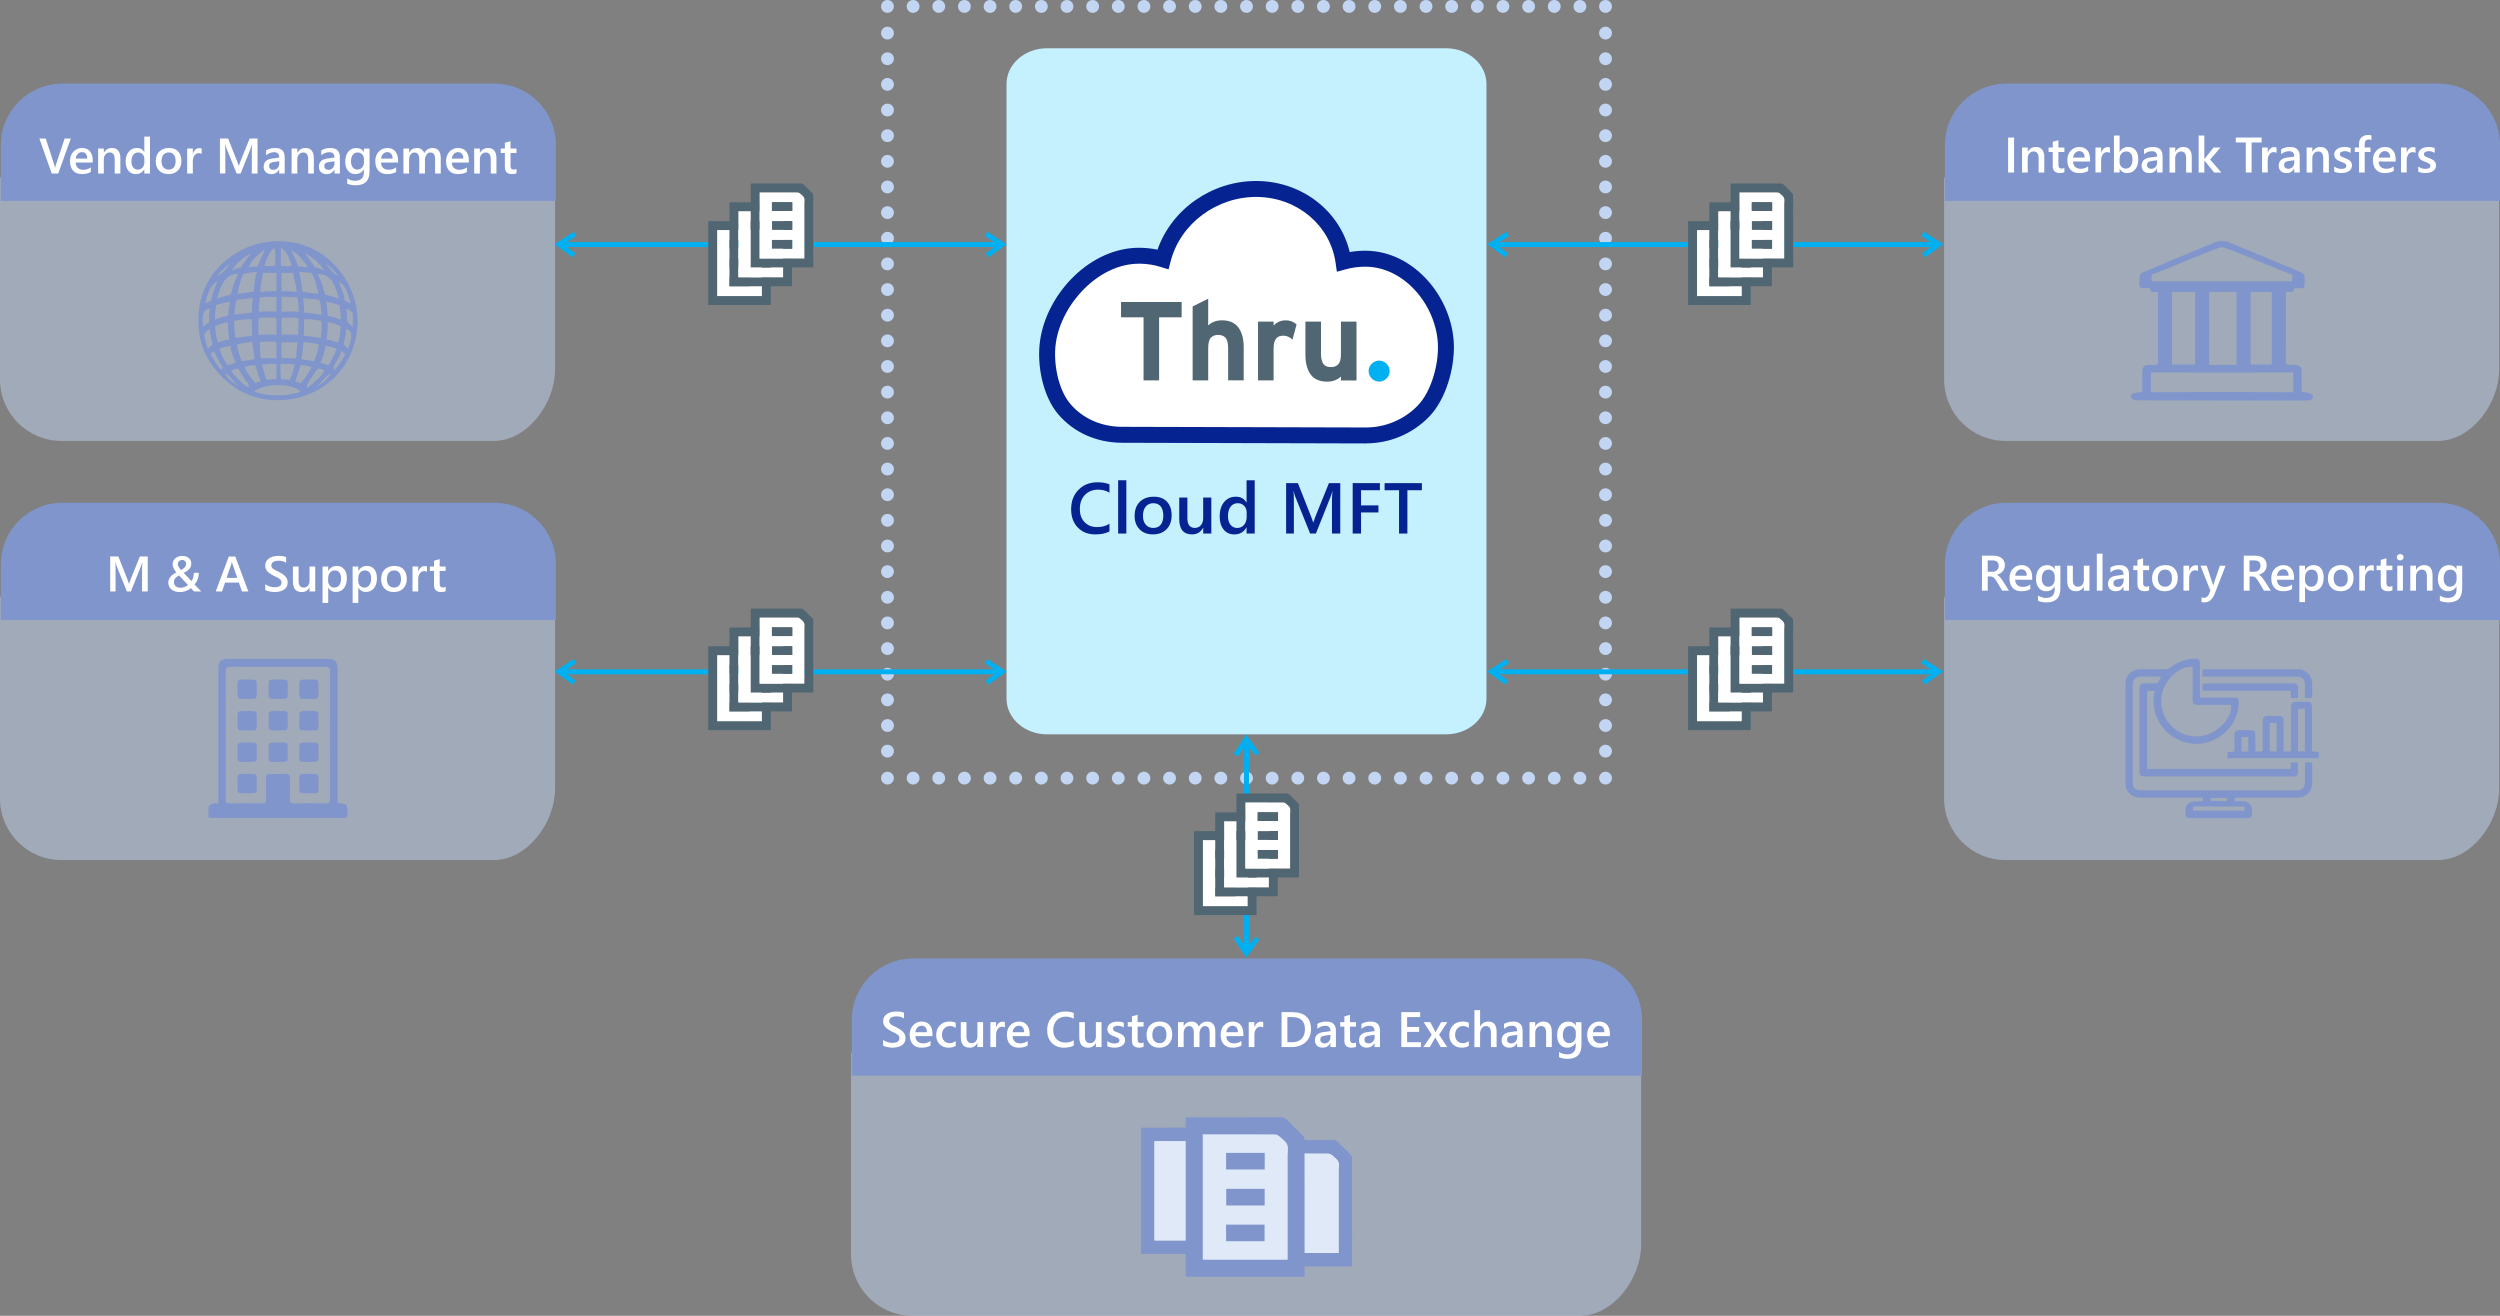 <?xml version="1.0" encoding="UTF-8"?><svg id="b" xmlns="http://www.w3.org/2000/svg" viewBox="0 0 1201.52 632.38"><rect x="0" y="0" width="1201.52" height="632.38" fill="#808080" stroke="none"/><defs><style>.d,.e{fill:#7f95cc;}.f{fill:#c5f1ff;}.g{fill:#fff;}.h{fill:#506672;}.i{isolation:isolate;opacity:.5;}.i,.j{fill:#c2d5f2;}.e{fill-rule:evenodd;}.k{fill:#062491;}.l{fill:#00b0f0;}</style></defs><g id="c"><ellipse class="j" cx="771.63" cy="361.01" rx="3.09" ry="3.08"/><ellipse class="j" cx="771.63" cy="348.69" rx="3.09" ry="3.08"/><ellipse class="j" cx="771.63" cy="336.36" rx="3.09" ry="3.08"/><ellipse class="j" cx="771.63" cy="324.03" rx="3.09" ry="3.08"/><ellipse class="j" cx="771.63" cy="311.71" rx="3.09" ry="3.08"/><ellipse class="j" cx="771.63" cy="299.38" rx="3.09" ry="3.08"/><ellipse class="j" cx="771.63" cy="287.06" rx="3.09" ry="3.08"/><ellipse class="j" cx="771.63" cy="274.73" rx="3.09" ry="3.08"/><ellipse class="j" cx="771.63" cy="262.41" rx="3.09" ry="3.08"/><ellipse class="j" cx="771.63" cy="250.08" rx="3.09" ry="3.08"/><ellipse class="j" cx="771.63" cy="237.76" rx="3.09" ry="3.08"/><ellipse class="j" cx="771.63" cy="225.43" rx="3.09" ry="3.08"/><ellipse class="j" cx="771.63" cy="213.11" rx="3.09" ry="3.08"/><ellipse class="j" cx="771.63" cy="200.78" rx="3.09" ry="3.08"/><ellipse class="j" cx="771.63" cy="188.46" rx="3.09" ry="3.08"/><ellipse class="j" cx="771.63" cy="176.13" rx="3.09" ry="3.08"/><ellipse class="j" cx="771.63" cy="163.81" rx="3.09" ry="3.08"/><ellipse class="j" cx="771.63" cy="151.48" rx="3.09" ry="3.08"/><ellipse class="j" cx="771.63" cy="139.16" rx="3.09" ry="3.08"/><ellipse class="j" cx="771.63" cy="126.83" rx="3.09" ry="3.08"/><path class="j" d="M771.63,111.42c1.71,0,3.09,1.38,3.09,3.08s-1.38,3.08-3.09,3.08-3.09-1.38-3.09-3.08,1.38-3.08,3.09-3.08Z"/><ellipse class="j" cx="771.63" cy="102.18" rx="3.09" ry="3.08"/><ellipse class="j" cx="771.63" cy="89.85" rx="3.09" ry="3.08"/><ellipse class="j" cx="771.63" cy="77.53" rx="3.09" ry="3.08"/><ellipse class="j" cx="771.63" cy="65.2" rx="3.09" ry="3.08"/><ellipse class="j" cx="771.63" cy="52.88" rx="3.09" ry="3.08"/><ellipse class="j" cx="771.63" cy="40.55" rx="3.09" ry="3.08"/><ellipse class="j" cx="771.63" cy="28.23" rx="3.09" ry="3.08"/><ellipse class="j" cx="771.63" cy="15.9" rx="3.09" ry="3.08"/><ellipse class="j" cx="426.53" cy="361.01" rx="3.09" ry="3.08"/><ellipse class="j" cx="426.53" cy="348.69" rx="3.09" ry="3.08"/><ellipse class="j" cx="426.53" cy="336.36" rx="3.09" ry="3.08"/><ellipse class="j" cx="426.53" cy="324.03" rx="3.09" ry="3.08"/><ellipse class="j" cx="426.53" cy="311.71" rx="3.09" ry="3.08"/><ellipse class="j" cx="426.53" cy="299.38" rx="3.09" ry="3.08"/><ellipse class="j" cx="426.53" cy="287.06" rx="3.09" ry="3.08"/><ellipse class="j" cx="426.53" cy="274.73" rx="3.09" ry="3.08"/><ellipse class="j" cx="426.53" cy="262.41" rx="3.09" ry="3.08"/><ellipse class="j" cx="426.53" cy="250.08" rx="3.09" ry="3.08"/><ellipse class="j" cx="426.53" cy="237.76" rx="3.09" ry="3.08"/><ellipse class="j" cx="426.53" cy="225.43" rx="3.09" ry="3.08"/><ellipse class="j" cx="426.53" cy="213.11" rx="3.09" ry="3.08"/><ellipse class="j" cx="426.53" cy="200.78" rx="3.09" ry="3.08"/><ellipse class="j" cx="426.53" cy="188.46" rx="3.09" ry="3.08"/><ellipse class="j" cx="426.53" cy="176.13" rx="3.09" ry="3.08"/><ellipse class="j" cx="426.53" cy="163.81" rx="3.09" ry="3.08"/><ellipse class="j" cx="426.53" cy="151.48" rx="3.09" ry="3.08"/><ellipse class="j" cx="426.53" cy="139.16" rx="3.09" ry="3.08"/><ellipse class="j" cx="426.53" cy="126.83" rx="3.09" ry="3.08"/><path class="j" d="M426.53,111.42c1.71,0,3.09,1.38,3.09,3.08s-1.38,3.08-3.09,3.08-3.09-1.38-3.09-3.08,1.38-3.08,3.09-3.08Z"/><ellipse class="j" cx="426.53" cy="102.18" rx="3.09" ry="3.08"/><ellipse class="j" cx="426.53" cy="89.85" rx="3.09" ry="3.08"/><ellipse class="j" cx="426.53" cy="77.53" rx="3.09" ry="3.08"/><ellipse class="j" cx="426.53" cy="65.2" rx="3.09" ry="3.08"/><ellipse class="j" cx="426.53" cy="52.88" rx="3.09" ry="3.08"/><ellipse class="j" cx="426.53" cy="40.55" rx="3.09" ry="3.08"/><ellipse class="j" cx="426.53" cy="28.23" rx="3.09" ry="3.08"/><ellipse class="j" cx="426.53" cy="15.9" rx="3.09" ry="3.08"/><ellipse class="j" cx="771.63" cy="3.09" rx="3.08" ry="3.09"/><ellipse class="j" cx="759.31" cy="3.09" rx="3.08" ry="3.09"/><ellipse class="j" cx="746.98" cy="3.09" rx="3.08" ry="3.09"/><ellipse class="j" cx="734.66" cy="3.09" rx="3.08" ry="3.09"/><ellipse class="j" cx="722.33" cy="3.09" rx="3.08" ry="3.09"/><ellipse class="j" cx="710.01" cy="3.09" rx="3.08" ry="3.09"/><ellipse class="j" cx="697.68" cy="3.09" rx="3.08" ry="3.09"/><ellipse class="j" cx="685.36" cy="3.09" rx="3.08" ry="3.09"/><ellipse class="j" cx="673.03" cy="3.09" rx="3.08" ry="3.09"/><ellipse class="j" cx="660.71" cy="3.09" rx="3.08" ry="3.09"/><ellipse class="j" cx="648.38" cy="3.09" rx="3.08" ry="3.09"/><ellipse class="j" cx="636.05" cy="3.09" rx="3.08" ry="3.09"/><ellipse class="j" cx="623.73" cy="3.09" rx="3.08" ry="3.09"/><ellipse class="j" cx="611.4" cy="3.09" rx="3.08" ry="3.09"/><ellipse class="j" cx="599.08" cy="3.09" rx="3.08" ry="3.09"/><ellipse class="j" cx="586.75" cy="3.09" rx="3.08" ry="3.09"/><path class="j" d="M571.35,3.09c0-1.71,1.38-3.09,3.08-3.09,1.7,0,3.08,1.38,3.08,3.09,0,1.71-1.38,3.09-3.08,3.09-1.7,0-3.08-1.38-3.08-3.09Z"/><ellipse class="j" cx="562.1" cy="3.09" rx="3.08" ry="3.09"/><ellipse class="j" cx="549.78" cy="3.09" rx="3.08" ry="3.09"/><ellipse class="j" cx="537.45" cy="3.09" rx="3.08" ry="3.09"/><ellipse class="j" cx="525.13" cy="3.09" rx="3.08" ry="3.09"/><ellipse class="j" cx="512.8" cy="3.09" rx="3.08" ry="3.09"/><ellipse class="j" cx="500.48" cy="3.09" rx="3.08" ry="3.09"/><ellipse class="j" cx="488.15" cy="3.09" rx="3.08" ry="3.09"/><ellipse class="j" cx="475.83" cy="3.09" rx="3.08" ry="3.09"/><ellipse class="j" cx="463.5" cy="3.09" rx="3.08" ry="3.09"/><path class="j" d="M448.09,3.09C448.09,1.38,449.47,0,451.18,0c1.7,0,3.08,1.38,3.08,3.09,0,1.71-1.38,3.09-3.08,3.09-1.7,0-3.08-1.38-3.08-3.09Z"/><ellipse class="j" cx="438.85" cy="3.09" rx="3.08" ry="3.09"/><ellipse class="j" cx="426.52" cy="3.09" rx="3.08" ry="3.09"/><ellipse class="j" cx="771.63" cy="373.97" rx="3.08" ry="3.09"/><ellipse class="j" cx="759.31" cy="373.97" rx="3.08" ry="3.09"/><ellipse class="j" cx="746.98" cy="373.97" rx="3.08" ry="3.09"/><ellipse class="j" cx="734.66" cy="373.97" rx="3.08" ry="3.09"/><ellipse class="j" cx="722.33" cy="373.97" rx="3.08" ry="3.09"/><ellipse class="j" cx="710.01" cy="373.97" rx="3.08" ry="3.09"/><ellipse class="j" cx="697.68" cy="373.97" rx="3.08" ry="3.09"/><ellipse class="j" cx="685.36" cy="373.97" rx="3.08" ry="3.09"/><ellipse class="j" cx="673.03" cy="373.97" rx="3.08" ry="3.09"/><ellipse class="j" cx="660.71" cy="373.97" rx="3.08" ry="3.09"/><ellipse class="j" cx="648.38" cy="373.97" rx="3.08" ry="3.09"/><ellipse class="j" cx="636.05" cy="373.97" rx="3.08" ry="3.09"/><ellipse class="j" cx="623.73" cy="373.97" rx="3.08" ry="3.09"/><ellipse class="j" cx="611.4" cy="373.97" rx="3.08" ry="3.09"/><ellipse class="j" cx="599.08" cy="373.97" rx="3.08" ry="3.09"/><ellipse class="j" cx="586.75" cy="373.97" rx="3.08" ry="3.09"/><path class="j" d="M571.35,373.97c0-1.71,1.38-3.09,3.08-3.09,1.7,0,3.08,1.38,3.08,3.09,0,1.71-1.38,3.09-3.08,3.09-1.7,0-3.08-1.38-3.08-3.09Z"/><ellipse class="j" cx="562.1" cy="373.97" rx="3.08" ry="3.09"/><ellipse class="j" cx="549.78" cy="373.97" rx="3.08" ry="3.09"/><ellipse class="j" cx="537.45" cy="373.97" rx="3.08" ry="3.09"/><ellipse class="j" cx="525.13" cy="373.97" rx="3.08" ry="3.09"/><ellipse class="j" cx="512.8" cy="373.97" rx="3.08" ry="3.09"/><ellipse class="j" cx="500.48" cy="373.97" rx="3.08" ry="3.09"/><ellipse class="j" cx="488.15" cy="373.97" rx="3.08" ry="3.09"/><ellipse class="j" cx="475.83" cy="373.97" rx="3.08" ry="3.09"/><ellipse class="j" cx="463.5" cy="373.97" rx="3.08" ry="3.09"/><path class="j" d="M448.09,373.97c0-1.71,1.38-3.09,3.08-3.09s3.08,1.38,3.08,3.09c0,1.71-1.38,3.09-3.08,3.09s-3.08-1.38-3.08-3.09Z"/><ellipse class="j" cx="438.85" cy="373.97" rx="3.08" ry="3.09"/><ellipse class="j" cx="426.52" cy="373.97" rx="3.08" ry="3.09"/><path class="f" d="M714.41,40.36v295.41c0,9.48-8.71,17.16-19.45,17.16h-191.77c-10.74,0-19.45-7.68-19.45-17.16V40.36c0-9.48,8.71-17.16,19.45-17.16h191.77c10.74,0,19.45,7.68,19.45,17.16Z"/><path class="i" d="M1201.13,86.08v91.48c0,16.32-13.23,34.35-29.54,34.35h-207.69c-16.32,0-29.54-13.23-29.54-29.54v-96.29c0-16.32,266.78-16.32,266.78,0Z"/><path class="d" d="M1201.52,69.74v26.79h-266.79v-26.79c0-16.32,13.23-29.55,29.55-29.55h207.69c16.32,0,29.55,13.23,29.55,29.55Z"/><path class="i" d="M1201.13,287.53v91.48c0,16.32-13.23,34.35-29.54,34.35h-207.69c-16.32,0-29.54-13.23-29.54-29.54v-96.29c0-16.32,266.78-16.32,266.78,0Z"/><path class="d" d="M1201.52,271.19v26.79h-266.79v-26.79c0-16.32,13.23-29.55,29.55-29.55h207.69c16.32,0,29.55,13.23,29.55,29.55Z"/><path class="i" d="M266.78,86.08v91.48c0,16.32-13.23,34.35-29.54,34.35H29.54c-16.32,0-29.54-13.23-29.54-29.54v-96.29c0-16.32,266.78-16.32,266.78,0Z"/><path class="d" d="M267.17,69.74v26.79H.39v-26.79c0-16.32,13.23-29.55,29.55-29.55h207.69c16.32,0,29.55,13.23,29.55,29.55Z"/><path class="i" d="M266.78,287.53v91.48c0,16.32-13.23,34.35-29.54,34.35H29.54c-16.32,0-29.54-13.23-29.54-29.54v-96.29c0-16.32,266.78-16.32,266.78,0Z"/><path class="d" d="M267.17,271.19v26.79H.39v-26.79c0-16.32,13.23-29.55,29.55-29.55h207.69c16.32,0,29.55,13.23,29.55,29.55Z"/><rect class="l" x="717.86" y="116.34" width="213.31" height="2.39"/><polygon class="l" points="723.4 123.69 714.7 117.39 723.94 111.38 725.25 113.38 718.93 117.49 724.8 121.75 723.4 123.69"/><rect class="l" x="717.86" y="321.68" width="213.31" height="2.39"/><polygon class="l" points="723.4 329.03 714.7 322.72 723.94 316.72 725.25 318.72 718.93 322.83 724.8 327.09 723.4 329.03"/><path class="k" d="M533.23,255.42c-1.83.95-4.1,1.42-6.81,1.42-3.52,0-6.33-1.11-8.45-3.33s-3.18-5.13-3.18-8.74c0-3.88,1.19-7.01,3.57-9.4s5.39-3.58,9.03-3.58c2.34,0,4.29.33,5.83,1v3.99c-1.63-.97-3.44-1.45-5.41-1.45-2.63,0-4.75.84-6.38,2.52-1.63,1.68-2.44,3.92-2.44,6.73s.76,4.8,2.28,6.38c1.52,1.58,3.52,2.37,6,2.37,2.29,0,4.27-.54,5.95-1.62v3.72Z"/><path class="k" d="M541.33,256.43h-3.94v-25.62h3.94v25.62Z"/><path class="k" d="M554.1,256.84c-2.67,0-4.8-.81-6.4-2.43-1.59-1.62-2.39-3.76-2.39-6.43,0-2.91.83-5.18,2.49-6.81,1.66-1.63,3.9-2.45,6.72-2.45s4.81.79,6.32,2.38,2.26,3.79,2.26,6.61-.81,4.97-2.44,6.63-3.82,2.49-6.57,2.49ZM554.29,241.85c-1.53,0-2.74.54-3.63,1.61s-1.34,2.55-1.34,4.43.45,3.24,1.35,4.28,2.11,1.56,3.62,1.56,2.73-.51,3.56-1.54,1.24-2.48,1.24-4.38-.41-3.37-1.24-4.41c-.83-1.04-2.01-1.55-3.56-1.55Z"/><path class="k" d="M582.19,256.43h-3.92v-2.74h-.07c-1.14,2.1-2.91,3.14-5.31,3.14-4.09,0-6.14-2.46-6.14-7.37v-10.34h3.92v9.94c0,3.11,1.2,4.66,3.6,4.66,1.16,0,2.12-.43,2.86-1.28.75-.86,1.12-1.98,1.12-3.36v-9.95h3.92v17.31Z"/><path class="k" d="M603.03,256.43h-3.92v-2.94h-.07c-1.26,2.23-3.21,3.35-5.83,3.35-2.13,0-3.83-.77-5.11-2.32s-1.92-3.66-1.92-6.33c0-2.86.71-5.15,2.12-6.88,1.41-1.72,3.3-2.59,5.65-2.59s4.03.94,5.09,2.81h.07v-10.72h3.92v25.62ZM599.16,248.52v-2.26c0-1.23-.4-2.27-1.2-3.13s-1.82-1.28-3.06-1.28c-1.46,0-2.62.55-3.46,1.64s-1.26,2.61-1.26,4.55c0,1.76.4,3.15,1.21,4.17.81,1.02,1.89,1.53,3.25,1.53s2.43-.49,3.26-1.48,1.25-2.23,1.25-3.73Z"/><path class="k" d="M644.14,256.43h-3.99v-15.68c0-1.28.08-2.86.24-4.72h-.07c-.25,1.06-.47,1.82-.66,2.28l-7.23,18.12h-2.77l-7.25-17.98c-.2-.53-.42-1.34-.64-2.42h-.07c.09.97.14,2.55.14,4.75v15.65h-3.72v-24.24h5.66l6.37,16.14c.48,1.24.8,2.16.95,2.77h.08c.42-1.27.75-2.22,1.01-2.84l6.49-16.07h5.46v24.24Z"/><path class="k" d="M663.19,235.61h-9.06v7.28h8.35v3.4h-8.35v10.14h-4.02v-24.24h13.08v3.41Z"/><path class="k" d="M683.37,235.61h-6.96v20.82h-4.02v-20.82h-6.95v-3.41h17.93v3.41Z"/><rect class="l" x="268.69" y="116.34" width="213.31" height="2.39"/><polygon class="l" points="275.19 123.69 266.5 117.39 275.74 111.38 277.04 113.38 270.73 117.49 276.6 121.75 275.19 123.69"/><rect class="l" x="268.69" y="321.68" width="213.31" height="2.39"/><polygon class="l" points="275.19 329.03 266.5 322.72 275.74 316.72 277.04 318.72 270.73 322.83 276.6 327.09 275.19 329.03"/><rect class="l" x="597.88" y="357.78" width="2.39" height="99.31"/><polygon class="l" points="605.24 451.59 598.93 460.29 592.92 451.05 594.93 449.75 599.04 456.06 603.29 450.19 605.24 451.59"/><polygon class="l" points="605.24 361.72 598.93 353.02 592.92 362.26 594.93 363.57 599.04 357.25 603.29 363.12 605.24 361.72"/><polygon class="l" points="475.07 123.69 483.76 117.39 474.53 111.38 473.22 113.38 479.54 117.49 473.66 121.75 475.07 123.69"/><polygon class="l" points="475.07 329.03 483.76 322.72 474.53 316.72 473.22 318.72 479.54 322.83 473.66 327.09 475.07 329.03"/><polygon class="l" points="925.2 123.69 933.89 117.39 924.65 111.38 923.35 113.38 929.66 117.49 923.79 121.75 925.2 123.69"/><polygon class="l" points="925.2 329.03 933.89 322.72 924.65 316.72 923.35 318.72 929.66 322.83 923.79 327.09 925.2 329.03"/><path class="i" d="M788.77,506.55v91.48c0,16.32-13.23,34.35-29.54,34.35h-320.69c-16.32,0-29.54-13.23-29.54-29.54v-96.29c0-16.32,379.78-16.32,379.78,0Z"/><path class="d" d="M789.17,490.2v26.79h-379.79v-26.79c0-16.32,13.23-29.55,29.55-29.55h320.69c16.32,0,29.55,13.23,29.55,29.55Z"/><path class="g" d="M424.43,502.58v-2.87c.26.23.56.45.92.63s.73.35,1.13.47.8.23,1.2.3.77.11,1.1.11c1.17,0,2.04-.2,2.62-.59s.86-.96.86-1.7c0-.4-.1-.74-.29-1.04s-.46-.56-.8-.8-.75-.47-1.21-.7-.96-.46-1.49-.7c-.57-.3-1.1-.61-1.59-.93s-.92-.66-1.28-1.04-.65-.81-.86-1.28-.31-1.04-.31-1.68c0-.79.18-1.47.53-2.06s.82-1.06,1.41-1.44,1.24-.66,1.99-.84,1.5-.28,2.27-.28c1.76,0,3.04.2,3.84.6v2.75c-.95-.69-2.18-1.03-3.68-1.03-.41,0-.83.04-1.24.12s-.78.21-1.1.39-.59.41-.79.69-.3.62-.3,1.02c0,.38.08.7.23.97s.38.52.69.75.67.45,1.1.66.94.45,1.51.7c.59.3,1.14.62,1.66.96s.98.71,1.37,1.11.71.86.94,1.35.35,1.06.35,1.69c0,.85-.17,1.57-.52,2.16s-.81,1.06-1.39,1.43-1.25.63-2.01.8-1.56.25-2.4.25c-.28,0-.63-.02-1.04-.06s-.83-.11-1.26-.19-.84-.18-1.22-.3-.69-.25-.93-.4Z"/><path class="g" d="M448.13,497.98h-8.18c.03,1.11.37,1.96,1.03,2.57s1.55.9,2.69.9c1.28,0,2.46-.38,3.53-1.15v2.19c-1.09.69-2.54,1.03-4.34,1.03s-3.15-.54-4.15-1.63-1.51-2.62-1.51-4.6c0-1.87.55-3.39,1.66-4.56s2.48-1.76,4.12-1.76,2.91.53,3.81,1.58,1.35,2.52,1.35,4.39v1.04ZM445.5,496.06c0-.98-.24-1.74-.69-2.28s-1.08-.81-1.88-.81-1.44.29-1.99.86-.88,1.32-1,2.24h5.55Z"/><path class="g" d="M459.31,502.69c-.96.55-2.1.83-3.41.83-1.78,0-3.22-.56-4.31-1.67s-1.64-2.56-1.64-4.33c0-1.98.59-3.56,1.76-4.76s2.75-1.8,4.72-1.8c1.09,0,2.06.19,2.89.57v2.53c-.84-.62-1.73-.94-2.67-.94-1.15,0-2.09.39-2.82,1.17s-1.1,1.79-1.1,3.05.35,2.22,1.04,2.94,1.62,1.08,2.78,1.08c.98,0,1.9-.35,2.77-1.04v2.37Z"/><path class="g" d="M472.47,503.24h-2.72v-1.9h-.05c-.79,1.45-2.02,2.18-3.68,2.18-2.84,0-4.25-1.7-4.25-5.11v-7.17h2.72v6.89c0,2.16.83,3.23,2.5,3.23.8,0,1.47-.3,1.99-.89s.78-1.37.78-2.33v-6.9h2.72v12Z"/><path class="g" d="M482.97,493.83c-.33-.26-.8-.39-1.42-.39-.8,0-1.48.36-2.02,1.09s-.81,1.71-.81,2.96v5.74h-2.72v-12h2.72v2.47h.05c.27-.84.67-1.5,1.22-1.97s1.17-.71,1.85-.71c.49,0,.87.07,1.12.22v2.58Z"/><path class="g" d="M494.84,497.98h-8.18c.03,1.11.37,1.96,1.03,2.57s1.55.9,2.69.9c1.28,0,2.46-.38,3.53-1.15v2.19c-1.09.69-2.54,1.03-4.34,1.03s-3.15-.54-4.15-1.63-1.51-2.62-1.51-4.6c0-1.87.55-3.39,1.66-4.56s2.48-1.76,4.12-1.76,2.91.53,3.81,1.58,1.35,2.52,1.35,4.39v1.04ZM492.22,496.06c0-.98-.24-1.74-.69-2.28s-1.08-.81-1.88-.81-1.44.29-1.99.86-.88,1.32-1,2.24h5.55Z"/><path class="g" d="M516.05,502.54c-1.27.66-2.84.98-4.72.98-2.44,0-4.39-.77-5.86-2.31s-2.2-3.56-2.2-6.06c0-2.69.83-4.86,2.48-6.52s3.74-2.48,6.26-2.48c1.62,0,2.97.23,4.04.69v2.77c-1.13-.67-2.38-1.01-3.75-1.01-1.82,0-3.29.58-4.42,1.75s-1.69,2.72-1.69,4.66.53,3.33,1.58,4.42,2.44,1.65,4.16,1.65c1.59,0,2.96-.38,4.12-1.12v2.58Z"/><path class="g" d="M529.4,503.24h-2.72v-1.9h-.05c-.79,1.45-2.02,2.18-3.68,2.18-2.84,0-4.25-1.7-4.25-5.11v-7.17h2.72v6.89c0,2.16.83,3.23,2.5,3.23.8,0,1.47-.3,1.99-.89s.78-1.37.78-2.33v-6.9h2.72v12Z"/><path class="g" d="M532.19,502.87v-2.52c1.02.77,2.14,1.16,3.36,1.16,1.64,0,2.46-.48,2.46-1.45,0-.27-.07-.51-.21-.7s-.33-.36-.57-.51-.52-.28-.84-.4-.69-.25-1.08-.4c-.49-.2-.94-.4-1.33-.62s-.72-.47-.98-.74-.46-.59-.59-.94-.2-.76-.2-1.23c0-.58.14-1.09.41-1.53s.64-.81,1.1-1.11.98-.53,1.57-.68,1.19-.23,1.82-.23c1.11,0,2.1.17,2.98.5v2.38c-.84-.58-1.81-.87-2.91-.87-.34,0-.65.04-.93.11s-.51.17-.71.29-.35.28-.46.45-.16.37-.16.58c0,.26.05.48.16.66s.27.34.49.47.47.26.77.38.65.24,1.04.37c.52.21.98.43,1.39.64s.76.47,1.05.74.51.6.67.96.23.79.23,1.29c0,.61-.14,1.14-.42,1.59s-.66.83-1.12,1.12-1.01.52-1.62.66-1.26.22-1.94.22c-1.31,0-2.45-.22-3.41-.66Z"/><path class="g" d="M549.61,503.12c-.53.27-1.23.4-2.1.4-2.33,0-3.49-1.12-3.49-3.35v-6.79h-2v-2.13h2v-2.78l2.72-.77v3.55h2.87v2.13h-2.87v6c0,.71.13,1.22.39,1.52s.69.46,1.29.46c.46,0,.86-.13,1.2-.4v2.16Z"/><path class="g" d="M557.14,503.53c-1.85,0-3.33-.56-4.44-1.68s-1.66-2.61-1.66-4.46c0-2.02.58-3.59,1.73-4.72s2.71-1.7,4.66-1.7,3.34.55,4.38,1.65,1.57,2.63,1.57,4.58-.56,3.45-1.69,4.6-2.65,1.73-4.55,1.73ZM557.27,493.13c-1.06,0-1.9.37-2.52,1.11s-.93,1.77-.93,3.07.31,2.25.94,2.97,1.46,1.08,2.51,1.08,1.89-.36,2.47-1.07.86-1.72.86-3.04-.29-2.34-.86-3.06-1.4-1.08-2.47-1.08Z"/><path class="g" d="M584.09,503.24h-2.72v-6.54c0-1.26-.18-2.17-.53-2.73s-.96-.84-1.8-.84c-.71,0-1.31.36-1.81,1.07s-.74,1.56-.74,2.55v6.49h-2.73v-6.76c0-2.23-.79-3.35-2.37-3.35-.73,0-1.34.34-1.81,1.01s-.71,1.54-.71,2.61v6.49h-2.72v-12h2.72v1.9h.05c.87-1.45,2.13-2.18,3.79-2.18.83,0,1.55.23,2.17.69s1.04,1.06,1.27,1.8c.89-1.66,2.22-2.48,3.98-2.48,2.64,0,3.96,1.63,3.96,4.89v7.39Z"/><path class="g" d="M597.57,497.98h-8.18c.03,1.11.37,1.96,1.03,2.57s1.55.9,2.69.9c1.28,0,2.46-.38,3.53-1.15v2.19c-1.09.69-2.54,1.03-4.34,1.03s-3.15-.54-4.15-1.63-1.51-2.62-1.51-4.6c0-1.87.55-3.39,1.66-4.56s2.48-1.76,4.12-1.76,2.91.53,3.81,1.58,1.35,2.52,1.35,4.39v1.04ZM594.94,496.06c0-.98-.24-1.74-.69-2.28s-1.08-.81-1.88-.81-1.44.29-1.99.86-.88,1.32-1,2.24h5.55Z"/><path class="g" d="M607.12,493.83c-.33-.26-.8-.39-1.42-.39-.8,0-1.48.36-2.02,1.09s-.81,1.71-.81,2.96v5.74h-2.72v-12h2.72v2.47h.05c.27-.84.67-1.5,1.22-1.97s1.17-.71,1.85-.71c.49,0,.87.07,1.12.22v2.58Z"/><path class="g" d="M615.94,503.24v-16.8h4.85c6.2,0,9.29,2.73,9.29,8.19,0,2.59-.86,4.68-2.58,6.25s-4.02,2.36-6.91,2.36h-4.65ZM618.72,488.81v12.08h2.23c1.96,0,3.49-.54,4.58-1.62s1.63-2.6,1.63-4.57c0-3.93-2.04-5.89-6.11-5.89h-2.33Z"/><path class="g" d="M642.06,503.24h-2.64v-1.88h-.05c-.83,1.44-2.04,2.16-3.64,2.16-1.18,0-2.1-.32-2.77-.96s-1-1.49-1-2.54c0-2.27,1.3-3.59,3.91-3.96l3.56-.5c0-1.71-.81-2.57-2.44-2.57-1.43,0-2.72.49-3.87,1.48v-2.38c1.27-.75,2.73-1.12,4.38-1.12,3.03,0,4.55,1.49,4.55,4.48v7.8ZM639.44,497.35l-2.52.35c-.78.1-1.37.29-1.76.57s-.59.76-.59,1.46c0,.51.18.92.54,1.25s.85.49,1.46.49c.83,0,1.51-.29,2.06-.87s.81-1.31.81-2.2v-1.04Z"/><path class="g" d="M651.71,503.12c-.53.27-1.23.4-2.1.4-2.33,0-3.49-1.12-3.49-3.35v-6.79h-2v-2.13h2v-2.78l2.72-.77v3.55h2.87v2.13h-2.87v6c0,.71.13,1.22.39,1.52s.69.46,1.29.46c.46,0,.86-.13,1.2-.4v2.16Z"/><path class="g" d="M663.26,503.24h-2.64v-1.88h-.05c-.83,1.44-2.04,2.16-3.64,2.16-1.18,0-2.1-.32-2.77-.96s-1-1.49-1-2.54c0-2.27,1.3-3.59,3.91-3.96l3.56-.5c0-1.71-.81-2.57-2.44-2.57-1.43,0-2.72.49-3.87,1.48v-2.38c1.27-.75,2.73-1.12,4.38-1.12,3.03,0,4.55,1.49,4.55,4.48v7.8ZM660.64,497.35l-2.52.35c-.78.1-1.37.29-1.76.57s-.59.76-.59,1.46c0,.51.18.92.54,1.25s.85.49,1.46.49c.83,0,1.51-.29,2.06-.87s.81-1.31.81-2.2v-1.04Z"/><path class="g" d="M682.91,503.24h-9.43v-16.8h9.06v2.37h-6.27v4.76h5.78v2.36h-5.78v4.97h6.64v2.36Z"/><path class="g" d="M695.63,491.24l-4,6.07,3.95,5.93h-3.15l-2.11-3.71c-.13-.23-.29-.52-.47-.87h-.05c-.03.07-.2.36-.49.87l-2.14,3.71h-3.14l4.08-5.88-3.87-6.12h3.16l2.07,3.9c.16.29.31.59.46.89h.04l2.68-4.79h2.98Z"/><path class="g" d="M705.92,502.69c-.96.55-2.1.83-3.41.83-1.78,0-3.22-.56-4.31-1.67s-1.64-2.56-1.64-4.33c0-1.98.59-3.56,1.76-4.76s2.75-1.8,4.72-1.8c1.09,0,2.06.19,2.89.57v2.53c-.84-.62-1.73-.94-2.67-.94-1.15,0-2.09.39-2.82,1.17s-1.1,1.79-1.1,3.05.35,2.22,1.04,2.94,1.62,1.08,2.78,1.08c.98,0,1.9-.35,2.77-1.04v2.37Z"/><path class="g" d="M719.28,503.24h-2.72v-6.56c0-2.38-.79-3.56-2.38-3.56-.8,0-1.47.34-2.02,1.03s-.82,1.57-.82,2.64v6.46h-2.73v-17.77h2.73v7.76h.05c.91-1.52,2.2-2.27,3.89-2.27,2.66,0,4,1.63,4,4.89v7.39Z"/><path class="g" d="M731.79,503.24h-2.64v-1.88h-.05c-.83,1.44-2.04,2.16-3.64,2.16-1.18,0-2.1-.32-2.77-.96s-1-1.49-1-2.54c0-2.27,1.3-3.59,3.91-3.96l3.56-.5c0-1.71-.81-2.57-2.44-2.57-1.43,0-2.72.49-3.87,1.48v-2.38c1.27-.75,2.73-1.12,4.38-1.12,3.03,0,4.55,1.49,4.55,4.48v7.8ZM729.17,497.35l-2.52.35c-.78.1-1.37.29-1.76.57s-.59.76-.59,1.46c0,.51.18.92.54,1.25s.85.49,1.46.49c.83,0,1.51-.29,2.06-.87s.81-1.31.81-2.2v-1.04Z"/><path class="g" d="M745.8,503.24h-2.72v-6.76c0-2.24-.79-3.36-2.38-3.36-.83,0-1.51.31-2.05.93s-.81,1.4-.81,2.35v6.84h-2.73v-12h2.73v1.99h.05c.9-1.52,2.2-2.27,3.89-2.27,1.3,0,2.3.42,2.99,1.27s1.03,2.07,1.03,3.67v7.34Z"/><path class="g" d="M760.04,502.28c0,4.41-2.21,6.61-6.64,6.61-1.56,0-2.93-.26-4.09-.79v-2.48c1.31.75,2.56,1.12,3.74,1.12,2.85,0,4.28-1.4,4.28-4.21v-1.31h-.05c-.9,1.53-2.25,2.3-4.05,2.3-1.46,0-2.64-.53-3.53-1.6s-1.34-2.5-1.34-4.29c0-2.04.48-3.66,1.44-4.86s2.28-1.8,3.96-1.8c1.59,0,2.76.65,3.53,1.95h.05v-1.66h2.72v11.04ZM757.34,497.75v-1.56c0-.84-.28-1.56-.84-2.16s-1.26-.9-2.09-.9c-1.03,0-1.84.38-2.42,1.14s-.87,1.83-.87,3.19c0,1.18.28,2.12.84,2.83s1.3,1.06,2.22,1.06,1.7-.34,2.29-1.01.88-1.54.88-2.6Z"/><path class="g" d="M773.74,497.98h-8.18c.03,1.11.37,1.96,1.03,2.57s1.55.9,2.69.9c1.28,0,2.46-.38,3.53-1.15v2.19c-1.09.69-2.54,1.03-4.34,1.03s-3.15-.54-4.15-1.63-1.51-2.62-1.51-4.6c0-1.87.55-3.39,1.66-4.56s2.48-1.76,4.12-1.76,2.91.53,3.81,1.58,1.35,2.52,1.35,4.39v1.04ZM771.11,496.06c0-.98-.24-1.74-.69-2.28s-1.08-.81-1.88-.81-1.44.29-1.99.86-.88,1.32-1,2.24h5.55Z"/><path class="g" d="M967.98,82.91h-2.87v-16.8h2.87v16.8Z"/><path class="g" d="M982.5,82.91h-2.72v-6.76c0-2.24-.79-3.36-2.38-3.36-.83,0-1.51.31-2.05.93s-.81,1.4-.81,2.35v6.84h-2.73v-12h2.73v1.99h.05c.9-1.52,2.2-2.27,3.89-2.27,1.3,0,2.3.42,2.99,1.27s1.03,2.07,1.03,3.67v7.34Z"/><path class="g" d="M992.15,82.78c-.53.27-1.23.4-2.1.4-2.33,0-3.49-1.12-3.49-3.35v-6.78h-2v-2.13h2v-2.78l2.72-.77v3.55h2.87v2.13h-2.87v6c0,.71.13,1.22.39,1.52s.69.46,1.29.46c.46,0,.86-.13,1.2-.4v2.16Z"/><path class="g" d="M1004.51,77.65h-8.18c.03,1.11.37,1.96,1.03,2.57s1.55.9,2.69.9c1.28,0,2.46-.38,3.53-1.15v2.19c-1.09.69-2.54,1.03-4.34,1.03s-3.15-.54-4.15-1.63-1.51-2.62-1.51-4.6c0-1.87.55-3.39,1.66-4.56s2.48-1.76,4.12-1.76,2.91.53,3.81,1.58,1.35,2.52,1.35,4.39v1.04ZM1001.88,75.73c0-.98-.24-1.74-.69-2.28s-1.08-.81-1.88-.81-1.44.29-1.99.86-.88,1.32-1,2.24h5.55Z"/><path class="g" d="M1014.06,73.5c-.33-.26-.8-.39-1.42-.39-.8,0-1.48.36-2.02,1.09s-.81,1.71-.81,2.96v5.74h-2.72v-12h2.72v2.47h.05c.27-.84.67-1.5,1.22-1.97s1.17-.71,1.85-.71c.49,0,.87.07,1.12.22v2.58Z"/><path class="g" d="M1018.75,81.17h-.05v1.73h-2.72v-17.77h2.72v7.88h.05c.93-1.59,2.29-2.39,4.08-2.39,1.52,0,2.7.54,3.56,1.61s1.28,2.51,1.28,4.32c0,2.01-.48,3.62-1.44,4.82s-2.27,1.81-3.94,1.81c-1.56,0-2.74-.67-3.54-2.02ZM1018.68,76.4v1.49c0,.88.28,1.62.84,2.23s1.27.91,2.13.91c1.01,0,1.8-.39,2.37-1.18s.86-1.88.86-3.29c0-1.18-.27-2.1-.8-2.77s-1.26-1-2.17-1c-.97,0-1.75.34-2.34,1.03s-.88,1.55-.88,2.58Z"/><path class="g" d="M1039.37,82.91h-2.64v-1.88h-.05c-.83,1.44-2.04,2.16-3.64,2.16-1.18,0-2.1-.32-2.77-.96s-1-1.49-1-2.54c0-2.27,1.3-3.59,3.91-3.96l3.56-.5c0-1.71-.81-2.57-2.44-2.57-1.43,0-2.72.49-3.87,1.48v-2.38c1.27-.75,2.73-1.12,4.38-1.12,3.03,0,4.55,1.49,4.55,4.48v7.8ZM1036.75,77.01l-2.52.35c-.78.1-1.37.29-1.76.57s-.59.76-.59,1.46c0,.51.18.92.54,1.25s.85.49,1.46.49c.83,0,1.51-.29,2.06-.87s.81-1.31.81-2.2v-1.04Z"/><path class="g" d="M1053.38,82.91h-2.72v-6.76c0-2.24-.79-3.36-2.38-3.36-.83,0-1.51.31-2.05.93s-.81,1.4-.81,2.35v6.84h-2.73v-12h2.73v1.99h.05c.9-1.52,2.2-2.27,3.89-2.27,1.3,0,2.3.42,2.99,1.27s1.03,2.07,1.03,3.67v7.34Z"/><path class="g" d="M1067.58,82.91h-3.45l-4.66-5.77h-.05v5.77h-2.73v-17.77h2.73v11.26h.05l4.41-5.5h3.27l-4.96,5.79,5.39,6.21Z"/><path class="g" d="M1086.97,68.47h-4.83v14.44h-2.79v-14.44h-4.82v-2.37h12.43v2.37Z"/><path class="g" d="M1094.13,73.5c-.33-.26-.8-.39-1.42-.39-.8,0-1.48.36-2.02,1.09s-.81,1.71-.81,2.96v5.74h-2.72v-12h2.72v2.47h.05c.27-.84.67-1.5,1.22-1.97s1.17-.71,1.85-.71c.49,0,.87.07,1.12.22v2.58Z"/><path class="g" d="M1105.27,82.91h-2.64v-1.88h-.05c-.83,1.44-2.04,2.16-3.64,2.16-1.18,0-2.1-.32-2.77-.96s-1-1.49-1-2.54c0-2.27,1.3-3.59,3.91-3.96l3.56-.5c0-1.71-.81-2.57-2.44-2.57-1.43,0-2.72.49-3.87,1.48v-2.38c1.27-.75,2.73-1.12,4.38-1.12,3.03,0,4.55,1.49,4.55,4.48v7.8ZM1102.64,77.01l-2.52.35c-.78.1-1.37.29-1.76.57s-.59.76-.59,1.46c0,.51.18.92.54,1.25s.85.49,1.46.49c.83,0,1.51-.29,2.06-.87s.81-1.31.81-2.2v-1.04Z"/><path class="g" d="M1119.27,82.91h-2.72v-6.76c0-2.24-.79-3.36-2.38-3.36-.83,0-1.51.31-2.05.93s-.81,1.4-.81,2.35v6.84h-2.73v-12h2.73v1.99h.05c.9-1.52,2.2-2.27,3.89-2.27,1.3,0,2.3.42,2.99,1.27s1.03,2.07,1.03,3.67v7.34Z"/><path class="g" d="M1121.84,82.53v-2.52c1.02.77,2.14,1.16,3.36,1.16,1.64,0,2.46-.48,2.46-1.45,0-.27-.07-.51-.21-.7s-.33-.36-.57-.51-.52-.28-.84-.4-.69-.25-1.08-.4c-.49-.2-.94-.4-1.33-.62s-.72-.47-.98-.74-.46-.59-.59-.94c-.13-.35-.2-.76-.2-1.23,0-.58.14-1.09.41-1.53s.64-.81,1.1-1.11.98-.53,1.57-.68,1.19-.23,1.82-.23c1.11,0,2.1.17,2.98.5v2.38c-.84-.58-1.81-.87-2.91-.87-.34,0-.65.04-.93.11s-.51.17-.71.29-.35.28-.46.45-.16.37-.16.58c0,.26.05.48.16.66s.27.34.49.47c.21.14.47.26.77.37s.65.24,1.04.37c.52.21.98.43,1.39.64s.76.47,1.05.74.51.6.67.96.23.79.23,1.29c0,.61-.14,1.14-.42,1.59s-.66.83-1.12,1.12-1.01.52-1.62.66-1.26.22-1.94.22c-1.31,0-2.45-.22-3.41-.66Z"/><path class="g" d="M1139.72,67.36c-.37-.21-.79-.32-1.25-.32-1.32,0-1.98.75-1.98,2.24v1.63h2.79v2.13h-2.78v9.87h-2.72v-9.87h-2.05v-2.13h2.05v-1.95c0-1.27.41-2.26,1.24-2.99s1.86-1.1,3.11-1.1c.67,0,1.2.07,1.59.22v2.26Z"/><path class="g" d="M1151.37,77.65h-8.18c.03,1.11.37,1.96,1.03,2.57s1.55.9,2.69.9c1.28,0,2.46-.38,3.53-1.15v2.19c-1.09.69-2.54,1.03-4.34,1.03s-3.15-.54-4.15-1.63-1.51-2.62-1.51-4.6c0-1.87.55-3.39,1.66-4.56s2.48-1.76,4.12-1.76,2.91.53,3.81,1.58,1.35,2.52,1.35,4.39v1.04ZM1148.74,75.73c0-.98-.24-1.74-.69-2.28s-1.08-.81-1.88-.81-1.44.29-1.99.86-.88,1.32-1,2.24h5.55Z"/><path class="g" d="M1160.92,73.5c-.33-.26-.8-.39-1.42-.39-.8,0-1.48.36-2.02,1.09s-.81,1.71-.81,2.96v5.74h-2.72v-12h2.72v2.47h.05c.27-.84.67-1.5,1.22-1.97s1.17-.71,1.85-.71c.49,0,.87.07,1.12.22v2.58Z"/><path class="g" d="M1162.24,82.53v-2.52c1.02.77,2.14,1.16,3.36,1.16,1.64,0,2.46-.48,2.46-1.45,0-.27-.07-.51-.21-.7s-.33-.36-.57-.51-.52-.28-.84-.4-.69-.25-1.08-.4c-.49-.2-.94-.4-1.33-.62s-.72-.47-.98-.74-.46-.59-.59-.94c-.13-.35-.2-.76-.2-1.23,0-.58.14-1.09.41-1.53s.64-.81,1.1-1.11.98-.53,1.57-.68,1.19-.23,1.82-.23c1.11,0,2.1.17,2.98.5v2.38c-.84-.58-1.81-.87-2.91-.87-.34,0-.65.04-.93.11s-.51.17-.71.29-.35.28-.46.45-.16.37-.16.58c0,.26.05.48.16.66s.27.34.49.47c.21.14.47.26.77.37s.65.24,1.04.37c.52.21.98.43,1.39.64s.76.47,1.05.74.51.6.67.96.23.79.23,1.29c0,.61-.14,1.14-.42,1.59s-.66.83-1.12,1.12-1.01.52-1.62.66-1.26.22-1.94.22c-1.31,0-2.45-.22-3.41-.66Z"/><path class="g" d="M965.52,283.87h-3.26l-2.68-4.5c-.24-.41-.48-.77-.71-1.06s-.46-.53-.7-.72-.5-.32-.78-.41-.6-.13-.95-.13h-1.12v6.82h-2.78v-16.8h5.53c.79,0,1.52.09,2.18.28s1.24.47,1.73.85.88.85,1.15,1.42.42,1.23.42,1.99c0,.59-.09,1.14-.26,1.63s-.43.94-.75,1.32-.71.72-1.17.99-.97.48-1.54.63v.05c.3.17.57.36.8.57s.44.42.64.64.4.47.6.74.42.6.66.97l2.99,4.72ZM955.31,269.33v5.46h2.32c.43,0,.83-.07,1.19-.2s.68-.32.94-.57.47-.55.62-.91.22-.76.22-1.21c0-.8-.25-1.43-.76-1.89s-1.24-.68-2.19-.68h-2.34Z"/><path class="g" d="M976.69,278.61h-8.18c.03,1.11.37,1.96,1.03,2.57s1.55.9,2.69.9c1.28,0,2.46-.38,3.53-1.15v2.19c-1.09.69-2.54,1.03-4.34,1.03s-3.15-.54-4.15-1.63-1.51-2.62-1.51-4.6c0-1.87.55-3.39,1.66-4.56s2.48-1.76,4.12-1.76,2.91.53,3.81,1.58,1.35,2.52,1.35,4.39v1.04ZM974.07,276.69c0-.98-.24-1.74-.69-2.28s-1.08-.81-1.88-.81-1.44.29-1.99.86-.88,1.32-1,2.24h5.55Z"/><path class="g" d="M990.21,282.91c0,4.41-2.21,6.61-6.64,6.61-1.56,0-2.93-.26-4.09-.79v-2.48c1.31.75,2.56,1.12,3.74,1.12,2.85,0,4.28-1.4,4.28-4.21v-1.31h-.05c-.9,1.53-2.25,2.3-4.05,2.3-1.46,0-2.64-.53-3.53-1.6s-1.34-2.5-1.34-4.29c0-2.04.48-3.66,1.44-4.86s2.28-1.8,3.96-1.8c1.59,0,2.76.65,3.53,1.95h.05v-1.66h2.72v11.04ZM987.51,278.38v-1.56c0-.84-.28-1.56-.84-2.16s-1.26-.9-2.09-.9c-1.03,0-1.84.38-2.42,1.14s-.87,1.83-.87,3.19c0,1.18.28,2.12.84,2.83s1.3,1.06,2.22,1.06,1.7-.34,2.29-1.01.88-1.54.88-2.6Z"/><path class="g" d="M1004.21,283.87h-2.72v-1.9h-.05c-.79,1.45-2.02,2.18-3.68,2.18-2.84,0-4.25-1.7-4.25-5.11v-7.17h2.72v6.89c0,2.16.83,3.23,2.5,3.23.8,0,1.47-.3,1.99-.89s.78-1.37.78-2.33v-6.9h2.72v12Z"/><path class="g" d="M1010.48,283.87h-2.73v-17.77h2.73v17.77Z"/><path class="g" d="M1023.23,283.87h-2.64v-1.88h-.05c-.83,1.44-2.04,2.16-3.64,2.16-1.18,0-2.1-.32-2.77-.96s-1-1.49-1-2.54c0-2.27,1.3-3.59,3.91-3.96l3.56-.5c0-1.71-.81-2.57-2.44-2.57-1.43,0-2.72.49-3.87,1.48v-2.38c1.27-.75,2.73-1.12,4.38-1.12,3.03,0,4.55,1.49,4.55,4.48v7.8ZM1020.6,277.98l-2.52.35c-.78.1-1.37.29-1.76.57s-.59.76-.59,1.46c0,.51.18.92.54,1.25s.85.49,1.46.49c.83,0,1.51-.29,2.06-.87s.81-1.31.81-2.2v-1.04Z"/><path class="g" d="M1032.87,283.74c-.53.27-1.23.4-2.1.4-2.33,0-3.49-1.12-3.49-3.35v-6.79h-2v-2.13h2v-2.78l2.72-.77v3.55h2.87v2.13h-2.87v6c0,.71.13,1.22.39,1.52s.69.46,1.29.46c.46,0,.86-.13,1.2-.4v2.16Z"/><path class="g" d="M1040.4,284.15c-1.85,0-3.33-.56-4.44-1.68s-1.66-2.61-1.66-4.46c0-2.02.58-3.59,1.73-4.72s2.71-1.7,4.66-1.7,3.34.55,4.38,1.65,1.57,2.63,1.57,4.58-.56,3.45-1.69,4.6-2.65,1.73-4.55,1.73ZM1040.53,273.76c-1.06,0-1.9.37-2.52,1.11s-.93,1.77-.93,3.07.31,2.25.94,2.97,1.46,1.08,2.51,1.08,1.89-.36,2.47-1.07.86-1.72.86-3.04-.29-2.34-.86-3.06-1.4-1.08-2.47-1.08Z"/><path class="g" d="M1056.37,274.46c-.33-.26-.8-.39-1.42-.39-.8,0-1.48.36-2.02,1.09s-.81,1.71-.81,2.96v5.74h-2.72v-12h2.72v2.47h.05c.27-.84.67-1.5,1.22-1.97s1.17-.71,1.85-.71c.49,0,.87.07,1.12.22v2.58Z"/><path class="g" d="M1069.65,271.87l-5.41,13.92c-1.12,2.48-2.7,3.73-4.73,3.73-.57,0-1.05-.05-1.43-.15v-2.26c.43.14.82.21,1.17.21,1.02,0,1.77-.5,2.27-1.5l.81-1.97-4.77-11.98h3.01l2.86,8.72c.03.11.1.4.21.87h.06c.04-.18.11-.46.21-.84l3-8.74h2.74Z"/><path class="g" d="M1091.34,283.87h-3.26l-2.68-4.5c-.24-.41-.48-.77-.71-1.06s-.46-.53-.7-.72-.5-.32-.78-.41-.6-.13-.95-.13h-1.12v6.82h-2.78v-16.8h5.53c.79,0,1.52.09,2.18.28s1.24.47,1.73.85.88.85,1.15,1.42.42,1.23.42,1.99c0,.59-.09,1.14-.26,1.63s-.43.94-.75,1.32-.71.72-1.17.99-.97.48-1.54.63v.05c.3.17.57.36.8.57s.44.42.64.64.4.47.6.74.42.6.66.97l2.99,4.72ZM1081.13,269.33v5.46h2.32c.43,0,.83-.07,1.19-.2s.68-.32.94-.57.47-.55.62-.91.22-.76.22-1.21c0-.8-.25-1.43-.76-1.89s-1.24-.68-2.19-.68h-2.34Z"/><path class="g" d="M1102.52,278.61h-8.18c.03,1.11.37,1.96,1.03,2.57s1.55.9,2.69.9c1.28,0,2.46-.38,3.53-1.15v2.19c-1.09.69-2.54,1.03-4.34,1.03s-3.15-.54-4.15-1.63-1.51-2.62-1.51-4.6c0-1.87.55-3.39,1.66-4.56s2.48-1.76,4.12-1.76,2.91.53,3.81,1.58,1.35,2.52,1.35,4.39v1.04ZM1099.89,276.69c0-.98-.24-1.74-.69-2.28s-1.08-.81-1.88-.81-1.44.29-1.99.86-.88,1.32-1,2.24h5.55Z"/><path class="g" d="M1107.87,282.1h-.05v7.29h-2.72v-17.52h2.72v2.11h.05c.93-1.59,2.29-2.39,4.08-2.39,1.52,0,2.71.54,3.56,1.61s1.28,2.51,1.28,4.31c0,2-.48,3.6-1.44,4.8s-2.27,1.8-3.94,1.8c-1.53,0-2.71-.67-3.54-2.02ZM1107.8,277.37v1.49c0,.88.28,1.62.84,2.23s1.27.91,2.13.91c1.01,0,1.8-.39,2.37-1.18s.86-1.88.86-3.29c0-1.18-.27-2.1-.8-2.77s-1.26-1-2.17-1c-.97,0-1.75.34-2.34,1.03s-.88,1.55-.88,2.58Z"/><path class="g" d="M1124.89,284.15c-1.85,0-3.33-.56-4.44-1.68s-1.66-2.61-1.66-4.46c0-2.02.58-3.59,1.73-4.72s2.71-1.7,4.66-1.7,3.34.55,4.38,1.65,1.57,2.63,1.57,4.58-.56,3.45-1.69,4.6-2.65,1.73-4.55,1.73ZM1125.02,273.76c-1.06,0-1.9.37-2.52,1.11s-.93,1.77-.93,3.07.31,2.25.94,2.97,1.46,1.08,2.51,1.08,1.89-.36,2.47-1.07.86-1.72.86-3.04-.29-2.34-.86-3.06-1.4-1.08-2.47-1.08Z"/><path class="g" d="M1140.86,274.46c-.33-.26-.8-.39-1.42-.39-.8,0-1.48.36-2.02,1.09s-.81,1.71-.81,2.96v5.74h-2.72v-12h2.72v2.47h.05c.27-.84.67-1.5,1.22-1.97s1.17-.71,1.85-.71c.49,0,.87.07,1.12.22v2.58Z"/><path class="g" d="M1149.8,283.74c-.53.27-1.23.4-2.1.4-2.33,0-3.49-1.12-3.49-3.35v-6.79h-2v-2.13h2v-2.78l2.72-.77v3.55h2.87v2.13h-2.87v6c0,.71.13,1.22.39,1.52s.69.46,1.29.46c.46,0,.86-.13,1.2-.4v2.16Z"/><path class="g" d="M1153.52,269.35c-.45,0-.83-.14-1.14-.43s-.47-.66-.47-1.1.16-.82.47-1.11.7-.45,1.14-.45.85.15,1.17.45.48.67.48,1.11c0,.42-.16.78-.48,1.08s-.71.45-1.17.45ZM1154.87,283.87h-2.72v-12h2.72v12Z"/><path class="g" d="M1169.1,283.87h-2.72v-6.76c0-2.24-.79-3.36-2.38-3.36-.83,0-1.51.31-2.05.93s-.81,1.4-.81,2.35v6.84h-2.73v-12h2.73v1.99h.05c.9-1.52,2.2-2.27,3.89-2.27,1.3,0,2.3.42,2.99,1.27s1.03,2.07,1.03,3.67v7.34Z"/><path class="g" d="M1183.34,282.91c0,4.41-2.21,6.61-6.64,6.61-1.56,0-2.93-.26-4.09-.79v-2.48c1.31.75,2.56,1.12,3.74,1.12,2.85,0,4.28-1.4,4.28-4.21v-1.31h-.05c-.9,1.53-2.25,2.3-4.05,2.3-1.46,0-2.64-.53-3.53-1.6s-1.34-2.5-1.34-4.29c0-2.04.48-3.66,1.44-4.86s2.28-1.8,3.96-1.8c1.59,0,2.76.65,3.53,1.95h.05v-1.66h2.72v11.04ZM1180.65,278.38v-1.56c0-.84-.28-1.56-.84-2.16s-1.26-.9-2.09-.9c-1.03,0-1.84.38-2.42,1.14s-.87,1.83-.87,3.19c0,1.18.28,2.12.84,2.83s1.3,1.06,2.22,1.06,1.7-.34,2.29-1.01.88-1.54.88-2.6Z"/><path class="g" d="M71.04,284.27h-2.77v-10.88c0-.89.05-1.98.16-3.27h-.05c-.17.73-.32,1.26-.46,1.58l-5.02,12.56h-1.92l-5.03-12.47c-.14-.37-.29-.93-.45-1.68h-.05c.06.67.09,1.77.09,3.29v10.85h-2.58v-16.8h3.93l4.42,11.19c.34.86.55,1.5.66,1.92h.06c.29-.88.52-1.54.7-1.97l4.5-11.14h3.79v16.8Z"/><path class="g" d="M93.29,284.28l-1.54-1.63c-.34.3-.71.56-1.12.8s-.84.44-1.3.6-.93.29-1.42.38-.99.13-1.49.13c-.84,0-1.61-.11-2.29-.33s-1.26-.53-1.74-.93-.85-.88-1.11-1.45-.39-1.19-.39-1.88c0-1.93,1.28-3.55,3.84-4.88-1.18-1.46-1.77-2.76-1.77-3.89,0-.59.12-1.12.35-1.62s.55-.92.97-1.27.91-.63,1.48-.84,1.2-.3,1.88-.3,1.24.09,1.76.27.98.43,1.35.75.66.7.87,1.14.3.92.3,1.44-.06.97-.19,1.38-.34.79-.62,1.15-.66.7-1.12,1.03-1.03.66-1.71.98c.62.66,1.24,1.32,1.87,1.98s1.27,1.32,1.92,1.98c.16-.25.31-.53.45-.84s.25-.64.35-.98.17-.7.23-1.07.08-.73.08-1.08h2.38c0,2.15-.68,4.03-2.04,5.64.35.38.79.84,1.33,1.38s1.17,1.2,1.89,1.95h-3.46ZM90.33,281.13c-.91-.95-2.34-2.47-4.29-4.57-.86.45-1.48.92-1.86,1.43s-.57,1.1-.57,1.78c0,.41.08.79.23,1.12s.36.62.63.85.58.41.94.54.76.19,1.18.19c1.47,0,2.71-.45,3.74-1.34ZM89.48,270.99c0-.26-.05-.5-.15-.73s-.23-.42-.39-.59-.36-.3-.57-.4-.45-.15-.7-.15c-.33,0-.63.05-.9.15s-.5.24-.69.42-.34.4-.45.65-.16.53-.16.83c0,.72.51,1.65,1.54,2.79,1.65-.84,2.47-1.84,2.47-2.98Z"/><path class="g" d="M119.35,284.27h-3.06l-1.51-4.28h-6.61l-1.45,4.28h-3.05l6.29-16.8h3.14l6.25,16.8ZM114.04,277.72l-2.33-6.7c-.07-.22-.14-.57-.22-1.05h-.05c-.07.45-.15.8-.23,1.05l-2.31,6.7h5.14Z"/><path class="g" d="M127.48,283.6v-2.87c.26.23.56.45.92.63s.73.35,1.13.47.8.23,1.2.3.77.11,1.1.11c1.17,0,2.04-.2,2.62-.59s.86-.96.86-1.7c0-.4-.1-.74-.29-1.04s-.46-.56-.8-.8-.75-.47-1.21-.7-.96-.46-1.49-.7c-.57-.3-1.1-.61-1.59-.93s-.92-.66-1.28-1.04-.65-.81-.86-1.28-.31-1.04-.31-1.68c0-.79.18-1.47.53-2.06s.82-1.06,1.41-1.44,1.24-.66,1.99-.84,1.5-.28,2.27-.28c1.76,0,3.04.2,3.84.6v2.75c-.95-.69-2.18-1.03-3.68-1.03-.41,0-.83.04-1.24.12s-.78.21-1.1.39-.59.41-.79.69-.3.62-.3,1.02c0,.38.08.7.23.97s.38.52.69.75.67.45,1.1.66.94.45,1.51.7c.59.3,1.14.62,1.66.96s.98.71,1.37,1.11.71.86.94,1.35.35,1.06.35,1.69c0,.85-.17,1.57-.52,2.16s-.81,1.06-1.39,1.43-1.25.63-2.01.8-1.56.25-2.4.25c-.28,0-.63-.02-1.04-.06s-.83-.11-1.26-.19-.84-.18-1.22-.3-.69-.25-.93-.4Z"/><path class="g" d="M151.48,284.27h-2.72v-1.9h-.05c-.79,1.45-2.02,2.18-3.68,2.18-2.84,0-4.25-1.7-4.25-5.11v-7.17h2.72v6.89c0,2.16.83,3.23,2.5,3.23.8,0,1.47-.3,1.99-.89s.78-1.37.78-2.33v-6.9h2.72v12Z"/><path class="g" d="M157.79,282.5h-.05v7.29h-2.72v-17.52h2.72v2.11h.05c.93-1.59,2.29-2.39,4.08-2.39,1.52,0,2.71.54,3.56,1.61s1.28,2.51,1.28,4.31c0,2-.48,3.6-1.44,4.8s-2.27,1.8-3.94,1.8c-1.53,0-2.71-.67-3.54-2.02ZM157.72,277.77v1.49c0,.88.28,1.62.84,2.23s1.27.91,2.13.91c1.01,0,1.8-.39,2.37-1.18s.86-1.88.86-3.29c0-1.18-.27-2.1-.8-2.77s-1.26-1-2.17-1c-.97,0-1.75.34-2.34,1.03s-.88,1.55-.88,2.58Z"/><path class="g" d="M172.25,282.5h-.05v7.29h-2.72v-17.52h2.72v2.11h.05c.93-1.59,2.29-2.39,4.08-2.39,1.52,0,2.71.54,3.56,1.61s1.28,2.51,1.28,4.31c0,2-.48,3.6-1.44,4.8s-2.27,1.8-3.94,1.8c-1.53,0-2.71-.67-3.54-2.02ZM172.18,277.77v1.49c0,.88.28,1.62.84,2.23s1.27.91,2.13.91c1.01,0,1.8-.39,2.37-1.18s.86-1.88.86-3.29c0-1.18-.27-2.1-.8-2.77s-1.26-1-2.17-1c-.97,0-1.75.34-2.34,1.03s-.88,1.55-.88,2.58Z"/><path class="g" d="M189.26,284.55c-1.85,0-3.33-.56-4.44-1.68s-1.66-2.61-1.66-4.46c0-2.02.58-3.59,1.73-4.72s2.71-1.7,4.66-1.7,3.34.55,4.38,1.65,1.57,2.63,1.57,4.58-.56,3.45-1.69,4.6-2.65,1.73-4.55,1.73ZM189.39,274.16c-1.06,0-1.9.37-2.52,1.11s-.93,1.77-.93,3.07.31,2.25.94,2.97,1.46,1.08,2.51,1.08,1.89-.36,2.47-1.07.86-1.72.86-3.04-.29-2.34-.86-3.06-1.4-1.08-2.47-1.08Z"/><path class="g" d="M205.23,274.86c-.33-.26-.8-.39-1.42-.39-.8,0-1.48.36-2.02,1.09s-.81,1.71-.81,2.96v5.74h-2.72v-12h2.72v2.47h.05c.27-.84.67-1.5,1.22-1.97s1.17-.71,1.85-.71c.49,0,.87.07,1.12.22v2.58Z"/><path class="g" d="M214.18,284.14c-.53.27-1.23.4-2.1.4-2.33,0-3.49-1.12-3.49-3.35v-6.79h-2v-2.13h2v-2.78l2.72-.77v3.55h2.87v2.13h-2.87v6c0,.71.13,1.22.39,1.52s.69.46,1.29.46c.46,0,.86-.13,1.2-.4v2.16Z"/><path class="g" d="M34.02,66.59l-6.04,16.8h-3.12l-5.93-16.8h3.05l4.15,12.75c.13.41.23.88.3,1.42h.05c.05-.45.17-.93.34-1.44l4.24-12.73h2.95Z"/><path class="g" d="M44.57,78.13h-8.18c.03,1.11.37,1.96,1.03,2.57s1.55.9,2.69.9c1.28,0,2.46-.38,3.53-1.15v2.19c-1.09.69-2.54,1.03-4.34,1.03s-3.15-.54-4.15-1.63-1.51-2.62-1.51-4.6c0-1.87.55-3.39,1.66-4.56s2.48-1.76,4.12-1.76,2.91.53,3.81,1.58,1.35,2.52,1.35,4.39v1.04ZM41.95,76.21c0-.98-.24-1.74-.69-2.28s-1.08-.81-1.88-.81-1.44.29-1.99.86-.88,1.32-1,2.24h5.55Z"/><path class="g" d="M57.85,83.4h-2.72v-6.76c0-2.24-.79-3.36-2.38-3.36-.83,0-1.51.31-2.05.93s-.81,1.4-.81,2.35v6.84h-2.73v-12h2.73v1.99h.05c.9-1.52,2.2-2.27,3.89-2.27,1.3,0,2.3.42,2.99,1.27s1.03,2.07,1.03,3.67v7.34Z"/><path class="g" d="M72.07,83.4h-2.72v-2.04h-.05c-.88,1.55-2.22,2.32-4.04,2.32-1.48,0-2.66-.54-3.54-1.61s-1.33-2.54-1.33-4.39c0-1.98.49-3.57,1.47-4.77s2.29-1.79,3.92-1.79,2.79.65,3.53,1.95h.05v-7.43h2.72v17.77ZM69.39,77.91v-1.57c0-.85-.28-1.57-.83-2.17s-1.26-.89-2.12-.89c-1.02,0-1.81.38-2.4,1.14s-.87,1.81-.87,3.15c0,1.22.28,2.18.84,2.89s1.31,1.06,2.26,1.06,1.68-.34,2.26-1.03.87-1.54.87-2.58Z"/><path class="g" d="M80.95,83.68c-1.85,0-3.33-.56-4.44-1.68s-1.66-2.61-1.66-4.46c0-2.02.58-3.59,1.73-4.72s2.71-1.7,4.66-1.7,3.34.55,4.38,1.65,1.57,2.63,1.57,4.58-.56,3.45-1.69,4.6-2.65,1.73-4.55,1.73ZM81.07,73.28c-1.06,0-1.9.37-2.52,1.11s-.93,1.77-.93,3.07.31,2.25.94,2.97,1.46,1.08,2.51,1.08,1.89-.36,2.47-1.07.86-1.72.86-3.04-.29-2.34-.86-3.06-1.4-1.08-2.47-1.08Z"/><path class="g" d="M96.92,73.99c-.33-.26-.8-.39-1.42-.39-.8,0-1.48.36-2.02,1.09s-.81,1.71-.81,2.96v5.74h-2.72v-12h2.72v2.47h.05c.27-.84.67-1.5,1.22-1.97s1.17-.71,1.85-.71c.49,0,.87.07,1.12.22v2.58Z"/><path class="g" d="M123.79,83.4h-2.77v-10.88c0-.89.05-1.98.16-3.27h-.05c-.17.73-.32,1.26-.46,1.58l-5.02,12.56h-1.92l-5.03-12.47c-.14-.37-.29-.93-.45-1.68h-.05c.06.67.09,1.77.09,3.29v10.85h-2.58v-16.8h3.93l4.42,11.19c.34.86.55,1.5.66,1.92h.06c.29-.88.52-1.54.7-1.97l4.5-11.14h3.79v16.8Z"/><path class="g" d="M136.83,83.4h-2.64v-1.88h-.05c-.83,1.44-2.04,2.16-3.64,2.16-1.18,0-2.1-.32-2.77-.96s-1-1.49-1-2.54c0-2.27,1.3-3.59,3.91-3.96l3.56-.5c0-1.71-.81-2.57-2.44-2.57-1.43,0-2.72.49-3.87,1.48v-2.38c1.27-.75,2.73-1.12,4.38-1.12,3.03,0,4.55,1.49,4.55,4.48v7.8ZM134.21,77.5l-2.52.35c-.78.1-1.37.29-1.76.57s-.59.76-.59,1.46c0,.51.18.92.54,1.25s.85.49,1.46.49c.83,0,1.51-.29,2.06-.87s.81-1.31.81-2.2v-1.04Z"/><path class="g" d="M150.84,83.4h-2.72v-6.76c0-2.24-.79-3.36-2.38-3.36-.83,0-1.51.31-2.05.93s-.81,1.4-.81,2.35v6.84h-2.73v-12h2.73v1.99h.05c.9-1.52,2.2-2.27,3.89-2.27,1.3,0,2.3.42,2.99,1.27s1.03,2.07,1.03,3.67v7.34Z"/><path class="g" d="M163.36,83.4h-2.64v-1.88h-.05c-.83,1.44-2.04,2.16-3.64,2.16-1.18,0-2.1-.32-2.77-.96s-1-1.49-1-2.54c0-2.27,1.3-3.59,3.91-3.96l3.56-.5c0-1.71-.81-2.57-2.44-2.57-1.43,0-2.72.49-3.87,1.48v-2.38c1.27-.75,2.73-1.12,4.38-1.12,3.03,0,4.55,1.49,4.55,4.48v7.8ZM160.74,77.5l-2.52.35c-.78.1-1.37.29-1.76.57s-.59.76-.59,1.46c0,.51.18.92.54,1.25s.85.49,1.46.49c.83,0,1.51-.29,2.06-.87s.81-1.31.81-2.2v-1.04Z"/><path class="g" d="M177.6,82.44c0,4.41-2.21,6.61-6.64,6.61-1.56,0-2.93-.26-4.09-.79v-2.48c1.31.75,2.56,1.12,3.74,1.12,2.85,0,4.28-1.4,4.28-4.21v-1.31h-.05c-.9,1.53-2.25,2.3-4.05,2.3-1.46,0-2.64-.53-3.53-1.6s-1.34-2.5-1.34-4.29c0-2.04.48-3.66,1.44-4.86s2.28-1.8,3.96-1.8c1.59,0,2.76.65,3.53,1.95h.05v-1.66h2.72v11.04ZM174.91,77.9v-1.56c0-.84-.28-1.56-.84-2.16s-1.26-.9-2.09-.9c-1.03,0-1.84.38-2.42,1.14s-.87,1.83-.87,3.19c0,1.18.28,2.12.84,2.83s1.3,1.06,2.22,1.06,1.7-.34,2.29-1.01.88-1.54.88-2.6Z"/><path class="g" d="M191.3,78.13h-8.18c.03,1.11.37,1.96,1.03,2.57s1.55.9,2.69.9c1.28,0,2.46-.38,3.53-1.15v2.19c-1.09.69-2.54,1.03-4.34,1.03s-3.15-.54-4.15-1.63-1.51-2.62-1.51-4.6c0-1.87.55-3.39,1.66-4.56s2.48-1.76,4.12-1.76,2.91.53,3.81,1.58,1.35,2.52,1.35,4.39v1.04ZM188.68,76.21c0-.98-.24-1.74-.69-2.28s-1.08-.81-1.88-.81-1.44.29-1.99.86-.88,1.32-1,2.24h5.55Z"/><path class="g" d="M211.83,83.4h-2.72v-6.54c0-1.26-.18-2.17-.53-2.73s-.96-.84-1.8-.84c-.71,0-1.31.36-1.81,1.07s-.74,1.56-.74,2.55v6.49h-2.73v-6.76c0-2.23-.79-3.35-2.37-3.35-.73,0-1.34.34-1.81,1.01s-.71,1.54-.71,2.61v6.49h-2.72v-12h2.72v1.9h.05c.87-1.45,2.13-2.18,3.79-2.18.83,0,1.55.23,2.17.69s1.04,1.06,1.27,1.8c.89-1.66,2.22-2.48,3.98-2.48,2.64,0,3.96,1.63,3.96,4.89v7.39Z"/><path class="g" d="M225.31,78.13h-8.18c.03,1.11.37,1.96,1.03,2.57s1.55.9,2.69.9c1.28,0,2.46-.38,3.53-1.15v2.19c-1.09.69-2.54,1.03-4.34,1.03s-3.15-.54-4.15-1.63-1.51-2.62-1.51-4.6c0-1.87.55-3.39,1.66-4.56s2.48-1.76,4.12-1.76,2.91.53,3.81,1.58,1.35,2.52,1.35,4.39v1.04ZM222.68,76.21c0-.98-.24-1.74-.69-2.28s-1.08-.81-1.88-.81-1.44.29-1.99.86-.88,1.32-1,2.24h5.55Z"/><path class="g" d="M238.59,83.4h-2.72v-6.76c0-2.24-.79-3.36-2.38-3.36-.83,0-1.51.31-2.05.93s-.81,1.4-.81,2.35v6.84h-2.73v-12h2.73v1.99h.05c.9-1.52,2.2-2.27,3.89-2.27,1.3,0,2.3.42,2.99,1.27s1.03,2.07,1.03,3.67v7.34Z"/><path class="g" d="M248.23,83.27c-.53.27-1.23.4-2.1.4-2.33,0-3.49-1.12-3.49-3.35v-6.79h-2v-2.13h2v-2.78l2.72-.77v3.55h2.87v2.13h-2.87v6c0,.71.13,1.22.39,1.52s.69.46,1.29.46c.46,0,.86-.13,1.2-.4v2.16Z"/><path class="d" d="M649.78,556.24c0-.41-.24-.91-.53-1.18-2.06-2.09-4.19-4.13-6.25-6.22-.62-.65-1.27-.91-2.15-.91-11.82.03-23.65.03-35.47.03-.27,0-.56.06-.83.09v60.6h45.21c.03-.24.06-.41.06-.59,0-17.28,0-34.53-.03-51.81ZM643.35,562.79v39.4h-32.32v-47.74h8.46c6.34,0,12.68-.03,19.02.03.53,0,1.18.3,1.59.65,1.12,1,2.54,1.92,3.07,3.21.56,1.27.18,2.95.18,4.45h0Z"/><path class="g" d="M643.17,558.34c-.53-1.3-1.95-2.21-3.07-3.21-.41-.35-1.06-.65-1.59-.65-6.34-.06-12.68-.03-19.02-.03h-8.46v47.74h32.32v-39.4c0-1.5.38-3.18-.18-4.45h0Z"/><path class="i" d="M643.17,558.34c-.53-1.3-1.95-2.21-3.07-3.21-.41-.35-1.06-.65-1.59-.65-6.34-.06-12.68-.03-19.02-.03h-8.46v47.74h32.32v-39.4c0-1.5.38-3.18-.18-4.45h0Z"/><path class="d" d="M593.59,550.24c0-.41-.24-.91-.53-1.18-2.06-2.09-4.19-4.13-6.25-6.22-.62-.65-1.27-.91-2.15-.91-11.82.03-23.65.03-35.47.03-.27,0-.56.06-.83.09v60.6h45.21c.03-.24.06-.41.06-.59,0-17.28,0-34.53-.03-51.81ZM587.16,556.79v39.4h-32.32v-47.74h8.46c6.34,0,12.68-.03,19.02.03.53,0,1.18.3,1.59.65,1.12,1,2.54,1.92,3.07,3.21.56,1.27.18,2.95.18,4.45h0Z"/><path class="g" d="M586.98,552.34c-.53-1.3-1.95-2.21-3.07-3.21-.41-.35-1.06-.65-1.59-.65-6.34-.06-12.68-.03-19.02-.03h-8.46v47.74h32.32v-39.4c0-1.5.38-3.18-.18-4.45h0Z"/><path class="i" d="M586.98,552.34c-.53-1.3-1.95-2.21-3.07-3.21-.41-.35-1.06-.65-1.59-.65-6.34-.06-12.68-.03-19.02-.03h-8.46v47.74h32.32v-39.4c0-1.5.38-3.18-.18-4.45h0Z"/><path class="g" d="M620.41,548c-.74-1.8-2.7-3.06-4.25-4.45-.57-.49-1.47-.9-2.21-.9-8.78-.08-17.56-.04-26.34-.04h-11.72v66.12h44.76v-54.57c0-2.08.53-4.41-.24-6.17h0Z"/><path class="i" d="M620.41,548c-.74-1.8-2.7-3.06-4.25-4.45-.57-.49-1.47-.9-2.21-.9-8.78-.08-17.56-.04-26.34-.04h-11.72v66.12h44.76v-54.57c0-2.08.53-4.41-.24-6.17h0Z"/><path class="d" d="M626.97,547.46c0-.52-.3-1.15-.67-1.49-2.61-2.64-5.29-5.21-7.89-7.85-.78-.82-1.6-1.15-2.72-1.15-14.93.04-29.85.04-44.78.04-.33,0-.71.07-1.04.11v76.5h57.06c.04-.3.07-.52.07-.74,0-21.81,0-43.59-.04-65.4ZM618.86,555.72v49.73h-40.8v-60.27h10.68c8,0,16.01-.04,24.01.04.67,0,1.49.37,2.01.82,1.41,1.27,3.2,2.42,3.87,4.06.71,1.6.22,3.72.22,5.62h0Z"/><rect class="d" x="589.26" y="588.56" width="18.5" height="7.97"/><rect class="d" x="589.26" y="554.09" width="18.57" height="7.97"/><rect class="d" x="589.34" y="571.36" width="18.46" height="8"/><path class="d" d="M1057.3,335.27c2.55,0,4.9,0,7.25,0,3.07,0,6.14-.01,9.21,0,1.63.01,2.19.6,2.21,2.23.14,8.96-6.84,17.45-16.01,19.49-13.64,3.02-26.27-8.26-24.81-22.16.09-.88.28-1.75.45-2.76h-3.7v37.47h68.96c.07-1.03.13-2.04.2-3.17h3.34c0,1.85.11,3.64-.04,5.4-.09,1.13-1.08,1.41-2.12,1.41-4.06-.02-8.12-.02-12.19-.02-19.6,0-37.06,0-56.67,0-.94,0-1.89,0-2.83-.02-1.7-.03-2.28-.6-2.28-2.32-.01-6.61,0-8.95,0-15.56,0-8.74,0-15.34,0-24.08,0-2.3.42-2.71,2.74-2.72,1.51,0,3.03-.08,4.53,0,1.05.06,1.69-.27,2.08-1.24.26-.64.64-1.22,1.05-1.97-.58-.04-.99-.09-1.39-.09-2.83,0-5.67-.02-8.5,0-2.37,0-3.77,1.42-3.78,3.8-.02,7.18-.03,14.36-.03,21.54,0,10.53,0,14.65.02,25.19,0,2.95,1.17,4.15,4.09,4.15,24.56.01,46.98.01,71.54.02,1.13,0,2.27.03,3.4.01,2.29-.03,3.71-1.42,3.74-3.71.03-2.74,0-5.48,0-8.22,0-.47,0-.93,0-1.53h3.38c.05.35.13.71.13,1.07,0,2.88.02,5.76,0,8.64-.04,4.46-2.83,7.25-7.28,7.25-9.64.01-19.27,0-28.91,0-.33,0-.65.04-1.1.06v1.66c1.09,0,2.12-.01,3.14,0,3.04.05,5.14,1.06,5.22,4.1.03.94.05.78.03,1.72-.04,1.74-.59,2.3-2.32,2.3-6.19,0-10.24,0-16.42-.01-3.59,0-7.18,0-10.77-.01-1.93,0-2.46-.53-2.48-2.41,0-.99-.02-.88.03-1.87.13-2.64,2.13-3.64,4.78-3.82,1.12-.08,2.26-.01,3.55-.01v-1.73h-1.67c-9.49,0-18.99,0-28.48,0-4.18,0-7.09-2.84-7.09-6.98-.02-18-.02-29.58,0-47.57,0-4.27,2.84-7.1,7.11-7.14,4.01-.04,8.03-.03,12.04,0,.95,0,1.67-.25,2.44-.83,3.5-2.69,7.45-4.23,11.91-4.26,1.71-.01,2.27.56,2.28,2.31.02,5.01.02,10.01.03,15.02,0,.37,0,.74,0,1.36h0ZM1053.79,320.44c-7.43-.51-15.21,8.11-15.14,16.51.08,9.9,8.49,17.73,18.22,16.97,8.13-.64,16.33-8.66,15.34-15.17-.48,0-.99,0-1.5,0-4.81,0-9.63.02-14.44.01-1.98,0-2.48-.54-2.48-2.54,0-4.15.01-8.31.02-12.46,0-1.11,0-2.23,0-3.32h0ZM1078.68,389.63c.41-2.51-.15-2-2.45-2.01-7.32-.01-12.5-.02-19.83-.02-2.22,0-2.9-.24-2.23,2.02h24.51ZM1070.27,383.48h-7.79v1.47h7.79v-1.47Z"/><path class="d" d="M1070.58,364.38v-2.95c1.06-.09,2.06-.17,3.32-.27,0-1.01,0-1.93,0-2.86,0-2.6-.02-1.99,0-4.58.01-2.35.56-2.86,2.97-2.83,1.46.02,2.93.03,4.39.03,2.1,0,2.64.54,2.64,2.7,0,3.07,0,2.93.01,6,0,.46.04.93.07,1.54h3.38c.05-.45.13-.9.13-1.35,0-5.43,0-7.65,0-13.08,0-2,.62-2.63,2.6-2.63,1.7,0,3.4-.02,5.1.01,1.68.03,2.32.64,2.33,2.31.02,5.19,0,7.18,0,12.38,0,.74,0,1.48,0,2.36h3.42c.05-.53.15-1.07.15-1.61.02-7.55.03-11.9.02-19.46,0-2.19.52-2.76,2.72-2.77,1.61-.01,3.21-.05,4.82-.04,1.88.01,2.47.58,2.48,2.44.02,7.55.02,11.9.03,19.46,0,.61,0,1.21,0,1.98,1.12.09,2.12.17,3.26.26v2.97h-43.81ZM1104.44,361.13h3.32v-20.47h-3.32v20.47ZM1090.86,347.42v13.7h3.33v-13.7h-3.33ZM1080.53,361.18v-6.95h-3.29v6.95h3.29Z"/><path class="d" d="M1058.49,325.17v-3.38c.41-.06.72-.14,1.04-.14,6.94,0,37.72,0,44.66,0,2.99,0,5.17,1.34,6.44,4.02.37.78.58,1.72.6,2.59.08,3.11.04,3.02.04,6.14,0,.32-.08.64-.14,1.06h-3.27c-.04-.56-.11-1.1-.12-1.64-.01-2.69,0-2.18,0-4.87,0-2.41-1.33-3.77-3.77-3.78-6.51-.02-36.87,0-43.39,0-.65,0-1.3,0-2.11,0h0Z"/><path class="d" d="M1104.46,335.46h-3.47v-3.49h-42.48v-3.41c.86-.05,1.69-.13,2.51-.13,5.76,0,35.37,0,41.13.02,1.74,0,2.29.53,2.31,2.27.02,2.59,0,1.97,0,4.74h0Z"/><path class="d" d="M162.27,386c4.79.38,4.74.38,4.72,5.14,0,1.43-.36,1.97-1.9,1.96-21.15-.05-42.29-.03-63.44-.04-.39,0-.78-.05-1.42-.08,0-1.83-.15-3.62.08-5.36.07-.56,1.06-1.21,1.75-1.43.78-.25,1.7-.06,2.88-.06v-2.68c0-20.42,0-40.83,0-61.25,0-4.64.86-5.51,5.44-5.51,15.56,0,31.12,0,46.68,0,4.05,0,5.2,1.13,5.21,5.22.01,20.48,0,40.96,0,61.45,0,.85,0,1.69,0,2.64ZM108.48,384.04c0,1.15.02,2.09,1.63,2.07,4.65-.06,11.45-.04,16.1,0,1.21.01,1.66-.46,1.64-1.65-.05-2.72.03-7.73-.03-10.46-.03-1.46.6-2.06,2.02-2.04,1.73.03,5.74.05,7.46,0,1.46-.04,2.04.64,2.03,2.04-.03,2.59.06,7.47-.02,10.06-.05,1.52.41,2.11,2.04,2.08,4.32-.1,10.78-.1,15.1,0,1.66.04,2.14-.5,2.14-2.15-.05-19.35-.05-41.97,0-61.32,0-1.6-.37-2.18-2.09-2.17-13.03.05-32.62.04-45.64-.07-2-.02-2.41.66-2.4,2.51.08,9.57.04,51.41.03,61.12Z"/><path class="d" d="M153.04,346.41c-.03,4.98.57,4.61-4.56,4.62-5.05,0-4.64.37-4.64-4.57,0-4.97-.49-4.76,4.7-4.76,5.07,0,4.48-.23,4.5,4.71Z"/><path class="d" d="M153.04,331.27c-.03,4.98.57,4.61-4.56,4.62-5.05,0-4.64.37-4.64-4.57,0-4.97-.49-4.76,4.7-4.76,5.07,0,4.48-.23,4.5,4.71Z"/><path class="d" d="M153.04,361.55c-.03,4.98.57,4.61-4.56,4.62-5.05,0-4.64.37-4.64-4.57,0-4.97-.49-4.76,4.7-4.76,5.07,0,4.48-.23,4.5,4.71Z"/><path class="d" d="M138.29,346.41c-.03,4.98.57,4.61-4.56,4.62-5.05,0-4.64.37-4.64-4.57,0-4.97-.49-4.76,4.7-4.76,5.07,0,4.48-.23,4.5,4.71Z"/><path class="d" d="M138.29,331.27c-.03,4.98.57,4.61-4.56,4.62-5.05,0-4.64.37-4.64-4.57,0-4.97-.49-4.76,4.7-4.76,5.07,0,4.48-.23,4.5,4.71Z"/><path class="d" d="M138.29,361.55c-.03,4.98.57,4.61-4.56,4.62-5.05,0-4.64.37-4.64-4.57,0-4.97-.49-4.76,4.7-4.76,5.07,0,4.48-.23,4.5,4.71Z"/><path class="d" d="M123.37,346.41c-.03,4.98.57,4.61-4.56,4.62-5.05,0-4.64.37-4.64-4.57,0-4.97-.49-4.76,4.7-4.76,5.07,0,4.48-.23,4.5,4.71Z"/><path class="d" d="M123.37,331.27c-.03,4.98.57,4.61-4.56,4.62-5.05,0-4.64.37-4.64-4.57,0-4.97-.49-4.76,4.7-4.76,5.07,0,4.48-.23,4.5,4.71Z"/><path class="d" d="M123.37,361.55c-.03,4.98.57,4.61-4.56,4.62-5.05,0-4.64.37-4.64-4.57,0-4.97-.49-4.76,4.7-4.76,5.07,0,4.48-.23,4.5,4.71Z"/><path class="d" d="M153.04,376.64c-.03,4.98.57,4.61-4.56,4.62-5.05,0-4.64.37-4.64-4.57,0-4.97-.49-4.76,4.7-4.76,5.07,0,4.48-.23,4.5,4.71Z"/><path class="d" d="M123.37,376.64c-.03,4.98.57,4.61-4.56,4.62-5.05,0-4.64.37-4.64-4.57,0-4.97-.49-4.76,4.7-4.76,5.07,0,4.48-.23,4.5,4.71Z"/><path class="d" d="M1029.58,188.3c0-5.82,0-9.49,0-9.4.02-3.13,1.3-3.61,4.4-3.53,1.99.05,3.22.29,3.2-1.41-.07-7.51,0-27.02,0-34.68h6.69v35.93h11.12v-35.89h6.74c.05.73.02,32.37,0,36.04,1.9.01,11-.03,13.14-.03v-36.02h6.8v35.88h10.19v-35.93h6.75c0,2.67.04,29.81-.02,34.83-.02,1.52,2.21,1.35,3.15,1.29,3.25-.07,4.45.35,4.48,3.66,0-.17,0,3.44,0,9.15.64.13,1.11.26,1.59.33,2.06.29,4.48.88,3.6,2.91-.2.44-.83.82-1.33.94-.7.17-1.46.08-2.2.08-23.96,0-55.92.02-79.88-.04-1.4,0-3.75-.24-3.76-1.75,0-1.65.63-1.43,3.22-2.04.57-.13,1.15-.18,2.1-.32h0ZM1102.18,188.52c-.05-2.53-.06-6.27,0-9.53-15.29.09-51.13.09-68.43,0-.16,2.74.02,8.01,0,9.53,8.11-.11,60.32-.09,68.43,0Z"/><path class="d" d="M1033.52,138.56c-5.61-.63-5.26,1.42-5.29-4.89,0-1.47.57-2.31,1.9-2.87,11.62-4.85,23.19-9.81,34.87-14.48,1.73-.69,4.21-.65,5.95.05,11.61,4.65,23.12,9.58,34.67,14.38,1.42.59,2.12,1.5,2,3.04-.03.44.02.88,0,1.33-.16,3.53.79,3.53-5.14,3.44-.07.85.51,1.82-2.78,1.79-21.15-.03-42.31-.05-63.46.02-2.85,0-2.68.11-2.71-1.81ZM1101.55,135.24c.03-.11.44-3.06,0-3.22-9.36-3.53-22.86-9.5-32.25-12.92-.97-.35-2.32-.2-3.33.16-8.97,3.29-22.9,9.4-31.84,12.77-.3,2.05.12,3.21.12,3.21h67.3Z"/><path class="e" d="M161.72,128.34c-6.65-7.47-17.21-13.55-31.79-12.21-5.86.54-10.26,2.12-14.53,4.42-11.43,6.18-20.97,17.81-20,36,.59,11.11,5.67,19.17,12,25.26,6.26,6.03,14.94,10.71,26.74,10.53,20.86-.32,37.11-16.23,37.69-36.84.34-12.05-4.99-21.41-10.11-27.16ZM168.67,145.61c-.87.37-2.04-.76-2.95-1.05-.32-3.61-1.94-5.92-2.74-9.05,3.63,1.63,4.15,6.38,5.69,10.11ZM152.46,131.71c6.82-.29,8.95,5.93,10.32,11.79-2.06-.74-4.24-1.37-6.53-1.89-1.07-3.49-1.84-7.29-3.79-9.9ZM154.56,151.29c-2.62-.54-5.66-.65-8.42-1.05.04-2.49-.16-4.76-.42-6.95,2.68.2,5.23.52,7.79.84.59,2.15.96,4.51,1.05,7.16ZM153.09,141.19c-2.73-.22-5.3-.59-7.79-1.05-.17-3.48-.89-6.41-1.47-9.47,1.92.12,3.71.35,5.69.42,1.98,2.58,2.57,6.55,3.58,10.11ZM145.93,164.35c2.67.21,5.14.61,7.37,1.26-.48,2.95-1.32,5.56-2.32,8-2.03-.36-4.2-.57-6.11-1.05.44-2.65.73-5.44,1.05-8.21ZM145.93,161.4c.32-2.41.19-5.29.21-8,3.22-.13,5.8.37,8.42.84.08,2.96-.07,5.68-.42,8.21-2.65-.44-5.31-.86-8.21-1.05ZM156.46,166.24c2.02.16,3.57.78,5.26,1.26-.9,3.03-2.33,5.53-3.79,8-1.49-.2-2.45-.92-4-1.05,1.1-2.48,2.12-5.04,2.53-8.21ZM156.88,163.29c.52-2.5.72-5.31.63-8.42,2.66.15,4.49,1.12,6.32,2.11-.45,2.5-.47,5.42-1.26,7.58-2.12-.2-3.29-1.34-5.68-1.26ZM157.51,151.92c-.2-2.4-.22-4.98-.84-6.95,2.22.51,4.56.91,6.53,1.68.33,2.2.64,4.41.63,6.95-2.1-.56-3.68-1.65-6.32-1.68ZM162.77,132.34c-2.97-.26-4.26-4.02-6.53-5.68,2.35.88,4.3,3.98,6.53,5.68ZM155.83,130.03c-1.32-.64-2.77-1.16-4.42-1.47-1.41-2.52-3.41-4.45-4.84-6.95,3.77,2.13,7.03,4.76,9.26,8.42ZM147.82,128.13c-.75.76-2.92-.35-4.63,0-.79-3-2.1-5.48-3.37-8,3.54,1.79,5.8,4.86,8,8ZM135.33,160.98v-8.21c2.47-.06,5.37-.35,8.04.21.24,2.3.02,5.43-.12,8-2.44-.19-6.68-.41-7.91,0ZM142.98,164.54c-.38,2.47-.43,5.06-.67,7.69-2.06.02-4.51-.19-6.99-.1v-7.6h7.65ZM142.52,140.38c-2.14-.39-4.72-.39-7.2-.46v-8.77h5.55c.44,3.71,1.63,5.6,1.65,9.23ZM134.98,119.08c3.02,1.61,3.98,5.29,5.26,8.63-1.27.49-3.44.07-5.05.21-.48-2.53-.08-5.96-.21-8.84ZM135.33,142.66c2.47-.11,4.93.12,7.51.21.62,1.91.69,4.5.77,6.95-3.41-.24-5.81-.04-8.28,0v-7.16ZM134.77,175.08c2.47-.48,4.91-.15,6.95.21-.72,2.57-1.47,5.13-2.53,7.37-1.24-.3-2.65-.44-4.21-.42.04-2.5-.37-4.55-.21-7.16ZM131.82,119.08c.84,2.05.42,6.44.21,8.84-1.84-.11-2.94.03-5.05,0,1.06-3.5,2.38-6.75,4.84-8.84ZM125.18,172.14c.07-2.67-.47-5.69-.27-7.79,2.22-.29,5.47-.39,7.94,0v7.79c-3.71-.03-4.79-.03-7.67,0ZM132.85,174.87v7.37c-2.47-.15-3.18.36-4.94.21-.62-2.47-1.39-4.63-1.95-7.16,1.95-.44,4.42-.46,6.89-.42ZM109.72,151.71c-2.35.46-4.46,1.16-6.53,1.89.11-2.42.35-4.7.63-6.95,2.02-.79,4.42-1.2,6.74-1.68-.39,2.14-.9,4.15-.84,6.74ZM110.14,163.29c-2.32-.07-3.44,1.05-5.47,1.26-.72-2.3-1.13-4.91-1.26-7.79,1.98-.69,3.61-1.73,6.11-1.9-.08,3.1.34,5.69.63,8.42ZM104.24,143.5c1.84-5.46,3.16-11.44,9.9-12,.21,1.22-1.08,2.85-1.69,4.63-.6,1.76-.97,3.78-1.47,5.47-2.35.53-4.57,1.18-6.74,1.89ZM114.14,141.19c.75-3.39,1.36-6.92,2.95-9.47,1.82-.64,4.01-.9,6.32-1.05-.71,2.94-1.31,5.99-1.47,9.47-2.44.5-5.08.81-7.79,1.05ZM121.51,143.29c-.38,2.47-.35,4.11-.42,6.95-2.81.35-5.75.57-8.42,1.05.12-2.62.37-5.11,1.05-7.16,2.56-.32,5.11-.64,7.79-.84ZM120.88,153.4c.05,2.15.31,4.78.21,8-2.82.19-5.41.62-8,1.05-.29-2.65-.51-5.39-.63-8.21,2.64-.45,5.24-.94,8.42-.84ZM121.3,164.35c.35,2.74.59,5.58,1.05,8.21-1.9.48-4.08.7-6.11,1.05-1.09-2.34-1.89-4.99-2.31-8,2.24-.64,4.65-1.11,7.37-1.26ZM122.77,175.5c.68,2.76,1.63,5.25,2.53,7.79-.82.38-1.84.55-2.74.84-1.72-2.56-3.88-4.68-5.05-7.79,1.59-.44,3.17-.9,5.26-.84ZM124.2,160.98v-8c2.47-.59,6.18-.4,8.66-.21v8.21c-2.47-.45-6.18-.13-8.66,0ZM124.34,149.82c-.07-2.46.24-4.68.57-6.74,2.2-.54,5.47-.41,7.94-.42v7.16c-3.71-.39-5.09-.03-8.52,0ZM125.18,140.38c-.08-3.73.7-5.52,1.17-9.23h6.5v8.77c-2.47.07-5.53.07-7.67.46ZM127.19,119.92c-.6,2.42-2.55,5.31-3.37,8.21-1.56-.02-3.02.06-4.21.42.95-3.61,4.62-6.33,7.58-8.63ZM120.67,121.82c-1.76,2.1-3.4,4.32-4.84,6.74-1.67.29-3.15.78-4.42,1.47,1.81-3.17,5.33-6.46,9.26-8.21ZM110.77,126.24c-1.36,2.01-3.38,5.18-6.32,6.32,1.7-2.52,4.26-4.16,6.32-6.32ZM104.03,135.5c.38-.06.43.2.21.21-.97,2.89-2.35,5.37-2.74,8.84-1,.4-1.89.92-2.95,1.26,1.26-4,2.12-8.41,5.47-10.32ZM100.87,148.34c-.44,1.87-.45,4.19-.42,6.53-1.08.47-2.21,2-2.95,2.11-.19-4.18-.38-8.38,3.37-8.63ZM99.82,167.71c-.53-2.34-1.4-4.36-1.68-6.95.66-1.09,1.56-1.95,2.53-2.74.57,2.3.65,5.1,1.47,7.16-.51,1.1-1.44,1.79-2.32,2.53ZM106.56,177.82c-2.25-2.03-3.73-4.83-5.26-7.58.16-.75,1.03-.79,1.26-1.47.76.39,1.26,2.22,2.32,4.21,1.09,2.06,2.77,3.31,1.68,4.84ZM105.51,167.71c1.31-.93,3.33-1.16,5.26-1.47.33,3.18,1.43,5.59,2.53,8-1.17.58-2.63.88-4,1.26-1.59-2.27-2.87-4.85-3.79-7.79ZM108.24,179.5c1.39.16,2.32,1.83,3.37,2.95,1.08,1.15,2.2,2.28,3.16,3.37-1.44-1.03-5.79-3.88-6.53-6.32ZM114.98,182.66c-1.4-1.39-3.05-2.83-3.79-4.63.97-.43,1.85-.96,3.37-.84.94,1.49,1.76,3.12,2.74,4.63.9,1.39,2.5,2.67,2.32,4.42-1.7-.49-3.23-2.19-4.63-3.58ZM122.14,188.14c4.89-3.93,17.54-4.3,22.32,0-5.91,2.55-16.4,2.49-22.32,0ZM141.93,183.29c.9-2.53,1.79-5.09,2.53-7.79,2.03,0,3.7.37,5.26.84-1.27,3.09-3.23,5.47-5.26,7.79-.89-.23-1.73-.52-2.53-.84ZM147.61,186.45c-.76-1.55,1.01-3.22,1.9-4.63.99-1.58,1.95-3.11,2.95-4.42-.04-.18.08-.2.21-.21.93-.31,2.36.54,3.37.84-2.17,3.44-5.14,6.09-8.42,8.42ZM156.04,183.08c-1.18,1.11-2.61,2.04-3.79,2.95,1.61-1.76,4.42-5.25,6.53-6.53-.18,1.35-1.65,2.55-2.74,3.58ZM160.88,177.82c-1.46-.94.13-2.91.84-4.21.88-1.61,1.93-2.93,2.32-4.84,1,.06,1.19.92,1.89,1.26-1.19,3.09-3.17,5.39-5.05,7.79ZM167.2,167.71c-.68-.79-1.46-1.49-2.11-2.32.6-2.28,1.18-4.58,1.26-7.37,4.09,1.35,2.15,6.53.84,9.68ZM166.98,154.87c-.47-1.85.03-4.66-.63-6.32,1.18-.41,2.21,1.15,3.16,1.68.18,2.66.09,3.97,0,6.95-.7-.92-1.74-1.49-2.53-2.32Z"/><path class="h" d="M370.43,316.09c0-.27-.16-.61-.35-.78-1.37-1.39-2.78-2.74-4.15-4.13-.41-.43-.84-.61-1.43-.61-7.86.02-15.71.02-23.57.02-.18,0-.37.04-.55.06v40.26h30.03c.02-.16.04-.27.04-.39,0-11.48,0-22.94-.02-34.42ZM366.16,320.44v26.18h-21.47v-31.72h5.62c4.21,0,8.42-.02,12.64.02.35,0,.78.2,1.06.43.74.67,1.68,1.27,2.04,2.14.37.84.12,1.96.12,2.96h0Z"/><path class="g" d="M366.05,317.48c-.35-.86-1.29-1.47-2.04-2.14-.27-.24-.71-.43-1.06-.43-4.21-.04-8.42-.02-12.64-.02h-5.62v31.72h21.47v-26.18c0-1,.25-2.12-.12-2.96h0ZM360.33,341.91h-9.74v-4.19h9.74v4.19ZM360.34,332.88h-9.72v-4.21h9.72v4.21ZM360.36,323.77h-9.78v-4.19h9.78v4.19Z"/><path class="h" d="M380.64,307.07c0-.27-.16-.61-.35-.78-1.37-1.39-2.78-2.74-4.15-4.13-.41-.43-.84-.61-1.43-.61-7.86.02-15.71.02-23.57.02-.18,0-.37.04-.55.06v40.26h30.03c.02-.16.04-.27.04-.39,0-11.48,0-22.94-.02-34.42ZM376.37,311.42v26.18h-21.47v-31.72h5.62c4.21,0,8.42-.02,12.64.02.35,0,.78.2,1.06.43.74.67,1.68,1.27,2.04,2.14.37.84.12,1.96.12,2.96h0Z"/><path class="g" d="M376.25,308.46c-.35-.86-1.29-1.47-2.04-2.14-.27-.24-.71-.43-1.06-.43-4.21-.04-8.42-.02-12.64-.02h-5.62v31.72h21.47v-26.18c0-1,.25-2.12-.12-2.96h0ZM370.53,332.89h-9.74v-4.19h9.74v4.19ZM370.55,323.86h-9.72v-4.21h9.72v4.21ZM370.57,314.75h-9.78v-4.19h9.78v4.19Z"/><path class="h" d="M390.85,298.01c0-.27-.16-.61-.35-.78-1.37-1.39-2.78-2.74-4.15-4.13-.41-.43-.84-.61-1.43-.61-7.86.02-15.71.02-23.57.02-.18,0-.37.04-.55.06v40.26h30.03c.02-.16.04-.27.04-.39,0-11.48,0-22.94-.02-34.42ZM386.58,302.36v26.18h-21.47v-31.72h5.62c4.21,0,8.42-.02,12.64.02.35,0,.78.2,1.06.43.74.67,1.68,1.27,2.04,2.14.37.84.12,1.96.12,2.96h0Z"/><path class="g" d="M386.46,299.4c-.35-.86-1.29-1.47-2.04-2.14-.27-.24-.71-.43-1.06-.43-4.21-.04-8.42-.02-12.64-.02h-5.62v31.72h21.47v-26.18c0-1,.25-2.12-.12-2.96h0ZM380.74,323.83h-9.74v-4.19h9.74v4.19ZM380.76,314.8h-9.72v-4.21h9.72v4.21ZM380.78,305.69h-9.78v-4.19h9.78v4.19Z"/><rect class="h" x="371" y="301.49" width="9.78" height="4.19"/><rect class="h" x="371" y="319.64" width="9.74" height="4.19"/><rect class="h" x="371.04" y="310.58" width="9.72" height="4.21"/><path class="h" d="M841.36,316.09c0-.27-.16-.61-.35-.78-1.37-1.39-2.78-2.74-4.15-4.13-.41-.43-.84-.61-1.43-.61-7.86.02-15.71.02-23.57.02-.18,0-.37.04-.55.06v40.26h30.03c.02-.16.04-.27.04-.39,0-11.48,0-22.94-.02-34.42ZM837.09,320.44v26.18h-21.47v-31.72h5.62c4.21,0,8.42-.02,12.64.02.35,0,.78.2,1.06.43.74.67,1.68,1.27,2.04,2.14.37.84.12,1.96.12,2.96h0Z"/><path class="g" d="M836.97,317.48c-.35-.86-1.29-1.47-2.04-2.14-.27-.24-.71-.43-1.06-.43-4.21-.04-8.42-.02-12.64-.02h-5.62v31.72h21.47v-26.18c0-1,.25-2.12-.12-2.96h0ZM831.25,341.91h-9.74v-4.19h9.74v4.19ZM831.27,332.88h-9.72v-4.21h9.72v4.21ZM831.29,323.77h-9.78v-4.19h9.78v4.19Z"/><path class="h" d="M851.57,307.07c0-.27-.16-.61-.35-.78-1.37-1.39-2.78-2.74-4.15-4.13-.41-.43-.84-.61-1.43-.61-7.86.02-15.71.02-23.57.02-.18,0-.37.04-.55.06v40.26h30.03c.02-.16.04-.27.04-.39,0-11.48,0-22.94-.02-34.42ZM847.3,311.42v26.18h-21.47v-31.72h5.62c4.21,0,8.42-.02,12.64.02.35,0,.78.2,1.06.43.74.67,1.68,1.27,2.04,2.14.37.84.12,1.96.12,2.96h0Z"/><path class="g" d="M847.18,308.46c-.35-.86-1.29-1.47-2.04-2.14-.27-.24-.71-.43-1.06-.43-4.21-.04-8.42-.02-12.64-.02h-5.62v31.72h21.47v-26.18c0-1,.25-2.12-.12-2.96h0ZM841.46,332.89h-9.74v-4.19h9.74v4.19ZM841.48,323.86h-9.72v-4.21h9.72v4.21ZM841.5,314.75h-9.78v-4.19h9.78v4.19Z"/><path class="h" d="M861.78,298.01c0-.27-.16-.61-.35-.78-1.37-1.39-2.78-2.74-4.15-4.13-.41-.43-.84-.61-1.43-.61-7.86.02-15.71.02-23.57.02-.18,0-.37.04-.55.06v40.26h30.03c.02-.16.04-.27.04-.39,0-11.48,0-22.94-.02-34.42ZM857.51,302.36v26.18h-21.47v-31.72h5.62c4.21,0,8.42-.02,12.64.02.35,0,.78.2,1.06.43.74.67,1.68,1.27,2.04,2.14.37.84.12,1.96.12,2.96h0Z"/><path class="g" d="M857.39,299.4c-.35-.86-1.29-1.47-2.04-2.14-.27-.24-.71-.43-1.06-.43-4.21-.04-8.42-.02-12.64-.02h-5.62v31.72h21.47v-26.18c0-1,.25-2.12-.12-2.96h0ZM851.67,323.83h-9.74v-4.19h9.74v4.19ZM851.69,314.8h-9.72v-4.21h9.72v4.21ZM851.71,305.69h-9.78v-4.19h9.78v4.19Z"/><rect class="h" x="841.93" y="301.49" width="9.78" height="4.19"/><rect class="h" x="841.93" y="319.64" width="9.74" height="4.19"/><rect class="h" x="841.97" y="310.58" width="9.72" height="4.21"/><path class="h" d="M841.36,111.77c0-.27-.16-.61-.35-.78-1.37-1.39-2.78-2.74-4.15-4.13-.41-.43-.84-.61-1.43-.61-7.86.02-15.71.02-23.57.02-.18,0-.37.04-.55.06v40.26h30.03c.02-.16.04-.27.04-.39,0-11.48,0-22.94-.02-34.42ZM837.09,116.12v26.18h-21.47v-31.72h5.62c4.21,0,8.42-.02,12.64.02.35,0,.78.2,1.06.43.74.67,1.68,1.27,2.04,2.14.37.84.12,1.96.12,2.96h0Z"/><path class="g" d="M836.97,113.16c-.35-.86-1.29-1.47-2.04-2.14-.27-.24-.71-.43-1.06-.43-4.21-.04-8.42-.02-12.64-.02h-5.62v31.72h21.47v-26.18c0-1,.25-2.12-.12-2.96h0ZM831.25,137.59h-9.74v-4.19h9.74v4.19ZM831.27,128.56h-9.72v-4.21h9.72v4.21ZM831.29,119.45h-9.78v-4.19h9.78v4.19Z"/><path class="h" d="M851.57,102.75c0-.27-.16-.61-.35-.78-1.37-1.39-2.78-2.74-4.15-4.13-.41-.43-.84-.61-1.43-.61-7.86.02-15.71.02-23.57.02-.18,0-.37.04-.55.06v40.26h30.03c.02-.16.04-.27.04-.39,0-11.48,0-22.94-.02-34.42ZM847.3,107.1v26.18h-21.47v-31.72h5.62c4.21,0,8.42-.02,12.64.02.35,0,.78.2,1.06.43.74.67,1.68,1.27,2.04,2.14.37.84.12,1.96.12,2.96h0Z"/><path class="g" d="M847.18,104.14c-.35-.86-1.29-1.47-2.04-2.14-.27-.24-.71-.43-1.06-.43-4.21-.04-8.42-.02-12.64-.02h-5.62v31.72h21.47v-26.18c0-1,.25-2.12-.12-2.96h0ZM841.46,128.57h-9.74v-4.19h9.74v4.19ZM841.48,119.54h-9.72v-4.21h9.72v4.21ZM841.5,110.43h-9.78v-4.19h9.78v4.19Z"/><path class="h" d="M861.78,93.69c0-.27-.16-.61-.35-.78-1.37-1.39-2.78-2.74-4.15-4.13-.41-.43-.84-.61-1.43-.61-7.86.02-15.71.02-23.57.02-.18,0-.37.04-.55.06v40.26h30.03c.02-.16.04-.27.04-.39,0-11.48,0-22.94-.02-34.42ZM857.51,98.04v26.18h-21.47v-31.72h5.62c4.21,0,8.42-.02,12.64.02.35,0,.78.2,1.06.43.74.67,1.68,1.27,2.04,2.14.37.84.12,1.96.12,2.96h0Z"/><path class="g" d="M857.39,95.08c-.35-.86-1.29-1.47-2.04-2.14-.27-.24-.71-.43-1.06-.43-4.21-.04-8.42-.02-12.64-.02h-5.62v31.72h21.47v-26.18c0-1,.25-2.12-.12-2.96h0ZM851.67,119.51h-9.74v-4.19h9.74v4.19ZM851.69,110.48h-9.72v-4.21h9.72v4.21ZM851.71,101.37h-9.78v-4.19h9.78v4.19Z"/><rect class="h" x="841.93" y="97.18" width="9.78" height="4.19"/><rect class="h" x="841.93" y="115.32" width="9.74" height="4.19"/><rect class="h" x="841.97" y="106.27" width="9.72" height="4.21"/><path class="h" d="M370.43,111.77c0-.27-.16-.61-.35-.78-1.37-1.39-2.78-2.74-4.15-4.13-.41-.43-.84-.61-1.43-.61-7.86.02-15.71.02-23.57.02-.18,0-.37.04-.55.06v40.26h30.03c.02-.16.04-.27.04-.39,0-11.48,0-22.94-.02-34.42ZM366.16,116.12v26.18h-21.47v-31.72h5.62c4.21,0,8.42-.02,12.64.02.35,0,.78.2,1.06.43.74.67,1.68,1.27,2.04,2.14.37.84.12,1.96.12,2.96h0Z"/><path class="g" d="M366.05,113.16c-.35-.86-1.29-1.47-2.04-2.14-.27-.24-.71-.43-1.06-.43-4.21-.04-8.42-.02-12.64-.02h-5.62v31.72h21.47v-26.18c0-1,.25-2.12-.12-2.96h0ZM360.33,137.59h-9.74v-4.19h9.74v4.19ZM360.34,128.56h-9.72v-4.21h9.72v4.21ZM360.36,119.45h-9.78v-4.19h9.78v4.19Z"/><path class="h" d="M380.64,102.75c0-.27-.16-.61-.35-.78-1.37-1.39-2.78-2.74-4.15-4.13-.41-.43-.84-.61-1.43-.61-7.86.02-15.71.02-23.57.02-.18,0-.37.04-.55.06v40.26h30.03c.02-.16.04-.27.04-.39,0-11.48,0-22.94-.02-34.42ZM376.37,107.1v26.18h-21.47v-31.72h5.62c4.21,0,8.42-.02,12.64.02.35,0,.78.2,1.06.43.74.67,1.68,1.27,2.04,2.14.37.84.12,1.96.12,2.96h0Z"/><path class="g" d="M376.25,104.14c-.35-.86-1.29-1.47-2.04-2.14-.27-.24-.71-.43-1.06-.43-4.21-.04-8.42-.02-12.64-.02h-5.62v31.72h21.47v-26.18c0-1,.25-2.12-.12-2.96h0ZM370.53,128.57h-9.74v-4.19h9.74v4.19ZM370.55,119.54h-9.72v-4.21h9.72v4.21ZM370.57,110.43h-9.78v-4.19h9.78v4.19Z"/><path class="h" d="M390.85,93.69c0-.27-.16-.61-.35-.78-1.37-1.39-2.78-2.74-4.15-4.13-.41-.43-.84-.61-1.43-.61-7.86.02-15.71.02-23.57.02-.18,0-.37.04-.55.06v40.26h30.03c.02-.16.04-.27.04-.39,0-11.48,0-22.94-.02-34.42ZM386.58,98.04v26.18h-21.47v-31.72h5.62c4.21,0,8.42-.02,12.64.02.35,0,.78.2,1.06.43.74.67,1.68,1.27,2.04,2.14.37.84.12,1.96.12,2.96h0Z"/><path class="g" d="M386.46,95.08c-.35-.86-1.29-1.47-2.04-2.14-.27-.24-.71-.43-1.06-.43-4.21-.04-8.42-.02-12.64-.02h-5.62v31.72h21.47v-26.18c0-1,.25-2.12-.12-2.96h0ZM380.74,119.51h-9.74v-4.19h9.74v4.19ZM380.76,110.48h-9.72v-4.21h9.72v4.21ZM380.78,101.37h-9.78v-4.19h9.78v4.19Z"/><rect class="h" x="371" y="97.18" width="9.78" height="4.19"/><rect class="h" x="371" y="115.32" width="9.74" height="4.19"/><rect class="h" x="371.04" y="106.27" width="9.72" height="4.21"/><path class="h" d="M603.89,404.96c0-.27-.16-.61-.35-.78-1.37-1.39-2.78-2.74-4.15-4.13-.41-.43-.84-.61-1.43-.61-7.86.02-15.71.02-23.57.02-.18,0-.37.04-.55.06v40.26h30.03c.02-.16.04-.27.04-.39,0-11.48,0-22.94-.02-34.42ZM599.62,409.31v26.18h-21.47v-31.72h5.62c4.21,0,8.42-.02,12.64.02.35,0,.78.2,1.06.43.74.67,1.68,1.27,2.04,2.14.37.84.12,1.96.12,2.96h0Z"/><path class="g" d="M599.5,406.35c-.35-.86-1.29-1.47-2.04-2.14-.27-.24-.71-.43-1.06-.43-4.21-.04-8.42-.02-12.64-.02h-5.62v31.72h21.47v-26.18c0-1,.25-2.12-.12-2.96h0ZM593.78,430.78h-9.74v-4.19h9.74v4.19ZM593.8,421.75h-9.72v-4.21h9.72v4.21ZM593.82,412.64h-9.78v-4.19h9.78v4.19Z"/><path class="h" d="M614.1,395.94c0-.27-.16-.61-.35-.78-1.37-1.39-2.78-2.74-4.15-4.13-.41-.43-.84-.61-1.43-.61-7.86.02-15.71.02-23.57.02-.18,0-.37.04-.55.06v40.26h30.03c.02-.16.04-.27.04-.39,0-11.48,0-22.94-.02-34.42ZM609.83,400.29v26.18h-21.47v-31.72h5.62c4.21,0,8.42-.02,12.64.02.35,0,.78.2,1.06.43.74.67,1.68,1.27,2.04,2.14.37.84.12,1.96.12,2.96h0Z"/><path class="g" d="M609.71,397.33c-.35-.86-1.29-1.47-2.04-2.14-.27-.24-.71-.43-1.06-.43-4.21-.04-8.42-.02-12.64-.02h-5.62v31.72h21.47v-26.18c0-1,.25-2.12-.12-2.96h0ZM603.99,421.76h-9.74v-4.19h9.74v4.19ZM604.01,412.73h-9.72v-4.21h9.72v4.21ZM604.03,403.62h-9.78v-4.19h9.78v4.19Z"/><path class="h" d="M624.3,386.88c0-.27-.16-.61-.35-.78-1.37-1.39-2.78-2.74-4.15-4.13-.41-.43-.84-.61-1.43-.61-7.86.02-15.71.02-23.57.02-.18,0-.37.04-.55.06v40.26h30.03c.02-.16.04-.27.04-.39,0-11.48,0-22.94-.02-34.42ZM620.03,391.23v26.18h-21.47v-31.72h5.62c4.21,0,8.42-.02,12.64.02.35,0,.78.2,1.06.43.74.67,1.68,1.27,2.04,2.14.37.84.12,1.96.12,2.96h0Z"/><path class="g" d="M619.92,388.27c-.35-.86-1.29-1.47-2.04-2.14-.27-.24-.71-.43-1.06-.43-4.21-.04-8.42-.02-12.64-.02h-5.62v31.72h21.47v-26.18c0-1,.25-2.12-.12-2.96h0ZM614.19,412.7h-9.74v-4.19h9.74v4.19ZM614.21,403.67h-9.72v-4.21h9.72v4.21ZM614.23,394.56h-9.78v-4.19h9.78v4.19Z"/><rect class="h" x="604.46" y="390.37" width="9.78" height="4.19"/><rect class="h" x="604.46" y="408.51" width="9.74" height="4.19"/><rect class="h" x="604.5" y="399.46" width="9.72" height="4.21"/><path class="k" d="M656.35,213.12h-.12l-116.91-.32c-12.25-.04-23.13-4.86-30.64-13.58-7.41-8.59-10.53-23.8-8.81-35.57,3.38-23.06,24.53-44.89,48.04-44.57,2.84.03,5.65.34,8.39.92,6.79-19.43,26.04-33.01,47.36-33.01.3,0,.59,0,.89,0h0c21.48.38,39.41,14.5,44.14,34.15,2.63-.46,5.3-.68,7.97-.64,22.89.3,41.37,22.37,42.08,45.13.35,11.52-3.87,26.4-11.9,34.66-8.04,8.26-18.86,12.81-30.48,12.81Z"/><path class="g" d="M547.33,126.75c-19.28,0-37.11,19.16-39.87,38.02-1.4,9.53,1.1,22.57,7.03,29.45,6.04,7.01,14.87,10.89,24.85,10.91l116.91.32c9.39.05,18.49-3.7,25.09-10.49,6.57-6.76,10.03-19.66,9.74-29.08-.58-18.65-15.74-37.45-34.52-37.7-3.31-.05-6.63.38-9.86,1.27l-4.2,1.16-.61-4.32c-2.56-17.99-18.31-31.29-37.46-31.63h0c-19.45-.33-37.08,12.66-41.81,30.92l-1.01,3.89-3.84-1.19c-3.18-.99-6.53-1.51-9.95-1.55-.16,0-.32,0-.48,0Z"/><polygon class="h" points="538.78 145.13 538.78 152.51 549.6 152.51 549.6 182.82 557.08 182.82 557.08 152.51 567.91 152.51 567.91 145.13 538.78 145.13"/><path class="h" d="M590.25,182.82v-15.29c0-2.51-.41-4.23-1.23-5.17-.82-.93-2-1.4-3.53-1.4s-2.72.46-3.56,1.37c-.84.92-1.26,2.59-1.26,5.03v15.45h-7.48v-35.53l7.48-3.72v12.87c.65-.68,1.53-1.27,2.66-1.75,1.13-.48,2.45-.73,3.96-.73,3.59,0,6.23,1.16,7.91,3.47,1.69,2.32,2.53,5.47,2.53,9.45v15.93h-7.48Z"/><path class="h" d="M621.2,163.22c-.61-.55-1.27-1.01-1.99-1.36-.72-.35-1.49-.53-2.32-.53-.72,0-1.37.09-1.96.27-.59.18-1.1.5-1.51.97-.41.47-.74,1.1-.97,1.89-.23.79-.35,1.8-.35,3.02v15.33h-7.48v-28.26h7.48v1.87c.65-.68,1.44-1.26,2.39-1.74.95-.48,2.09-.72,3.42-.72,1.22,0,2.27.21,3.15.62.88.41,1.57.87,2.07,1.37l-1.94,7.27h0Z"/><path class="h" d="M644.46,182.82v-1.88c-.65.68-1.53,1.26-2.66,1.75-1.13.48-2.45.73-3.96.73-3.63,0-6.27-1.16-7.94-3.47-1.67-2.32-2.5-5.46-2.5-9.45v-15.93h7.48v15.29c0,1.26.11,2.31.32,3.15.21.84.52,1.52.91,2.02.39.5.89.86,1.5,1.08.61.21,1.29.32,2.04.32,1.53,0,2.72-.46,3.56-1.37.84-.92,1.26-2.59,1.26-5.03v-15.45h7.48v28.26h-7.48,0Z"/><path class="l" d="M667.48,180.29c-.27.61-.64,1.15-1.1,1.61-.47.47-1,.83-1.61,1.1-.61.27-1.26.4-1.94.4s-1.33-.13-1.94-.4c-.61-.27-1.15-.64-1.62-1.1-.47-.47-.83-1-1.1-1.61-.27-.61-.41-1.26-.41-1.94s.14-1.33.41-1.94c.27-.61.64-1.15,1.1-1.61.47-.47,1.01-.83,1.62-1.1.61-.27,1.26-.4,1.94-.4s1.33.13,1.94.4c.61.27,1.15.64,1.61,1.1.47.47.84,1.01,1.1,1.61.27.61.4,1.26.4,1.94s-.13,1.33-.4,1.94"/></g></svg>